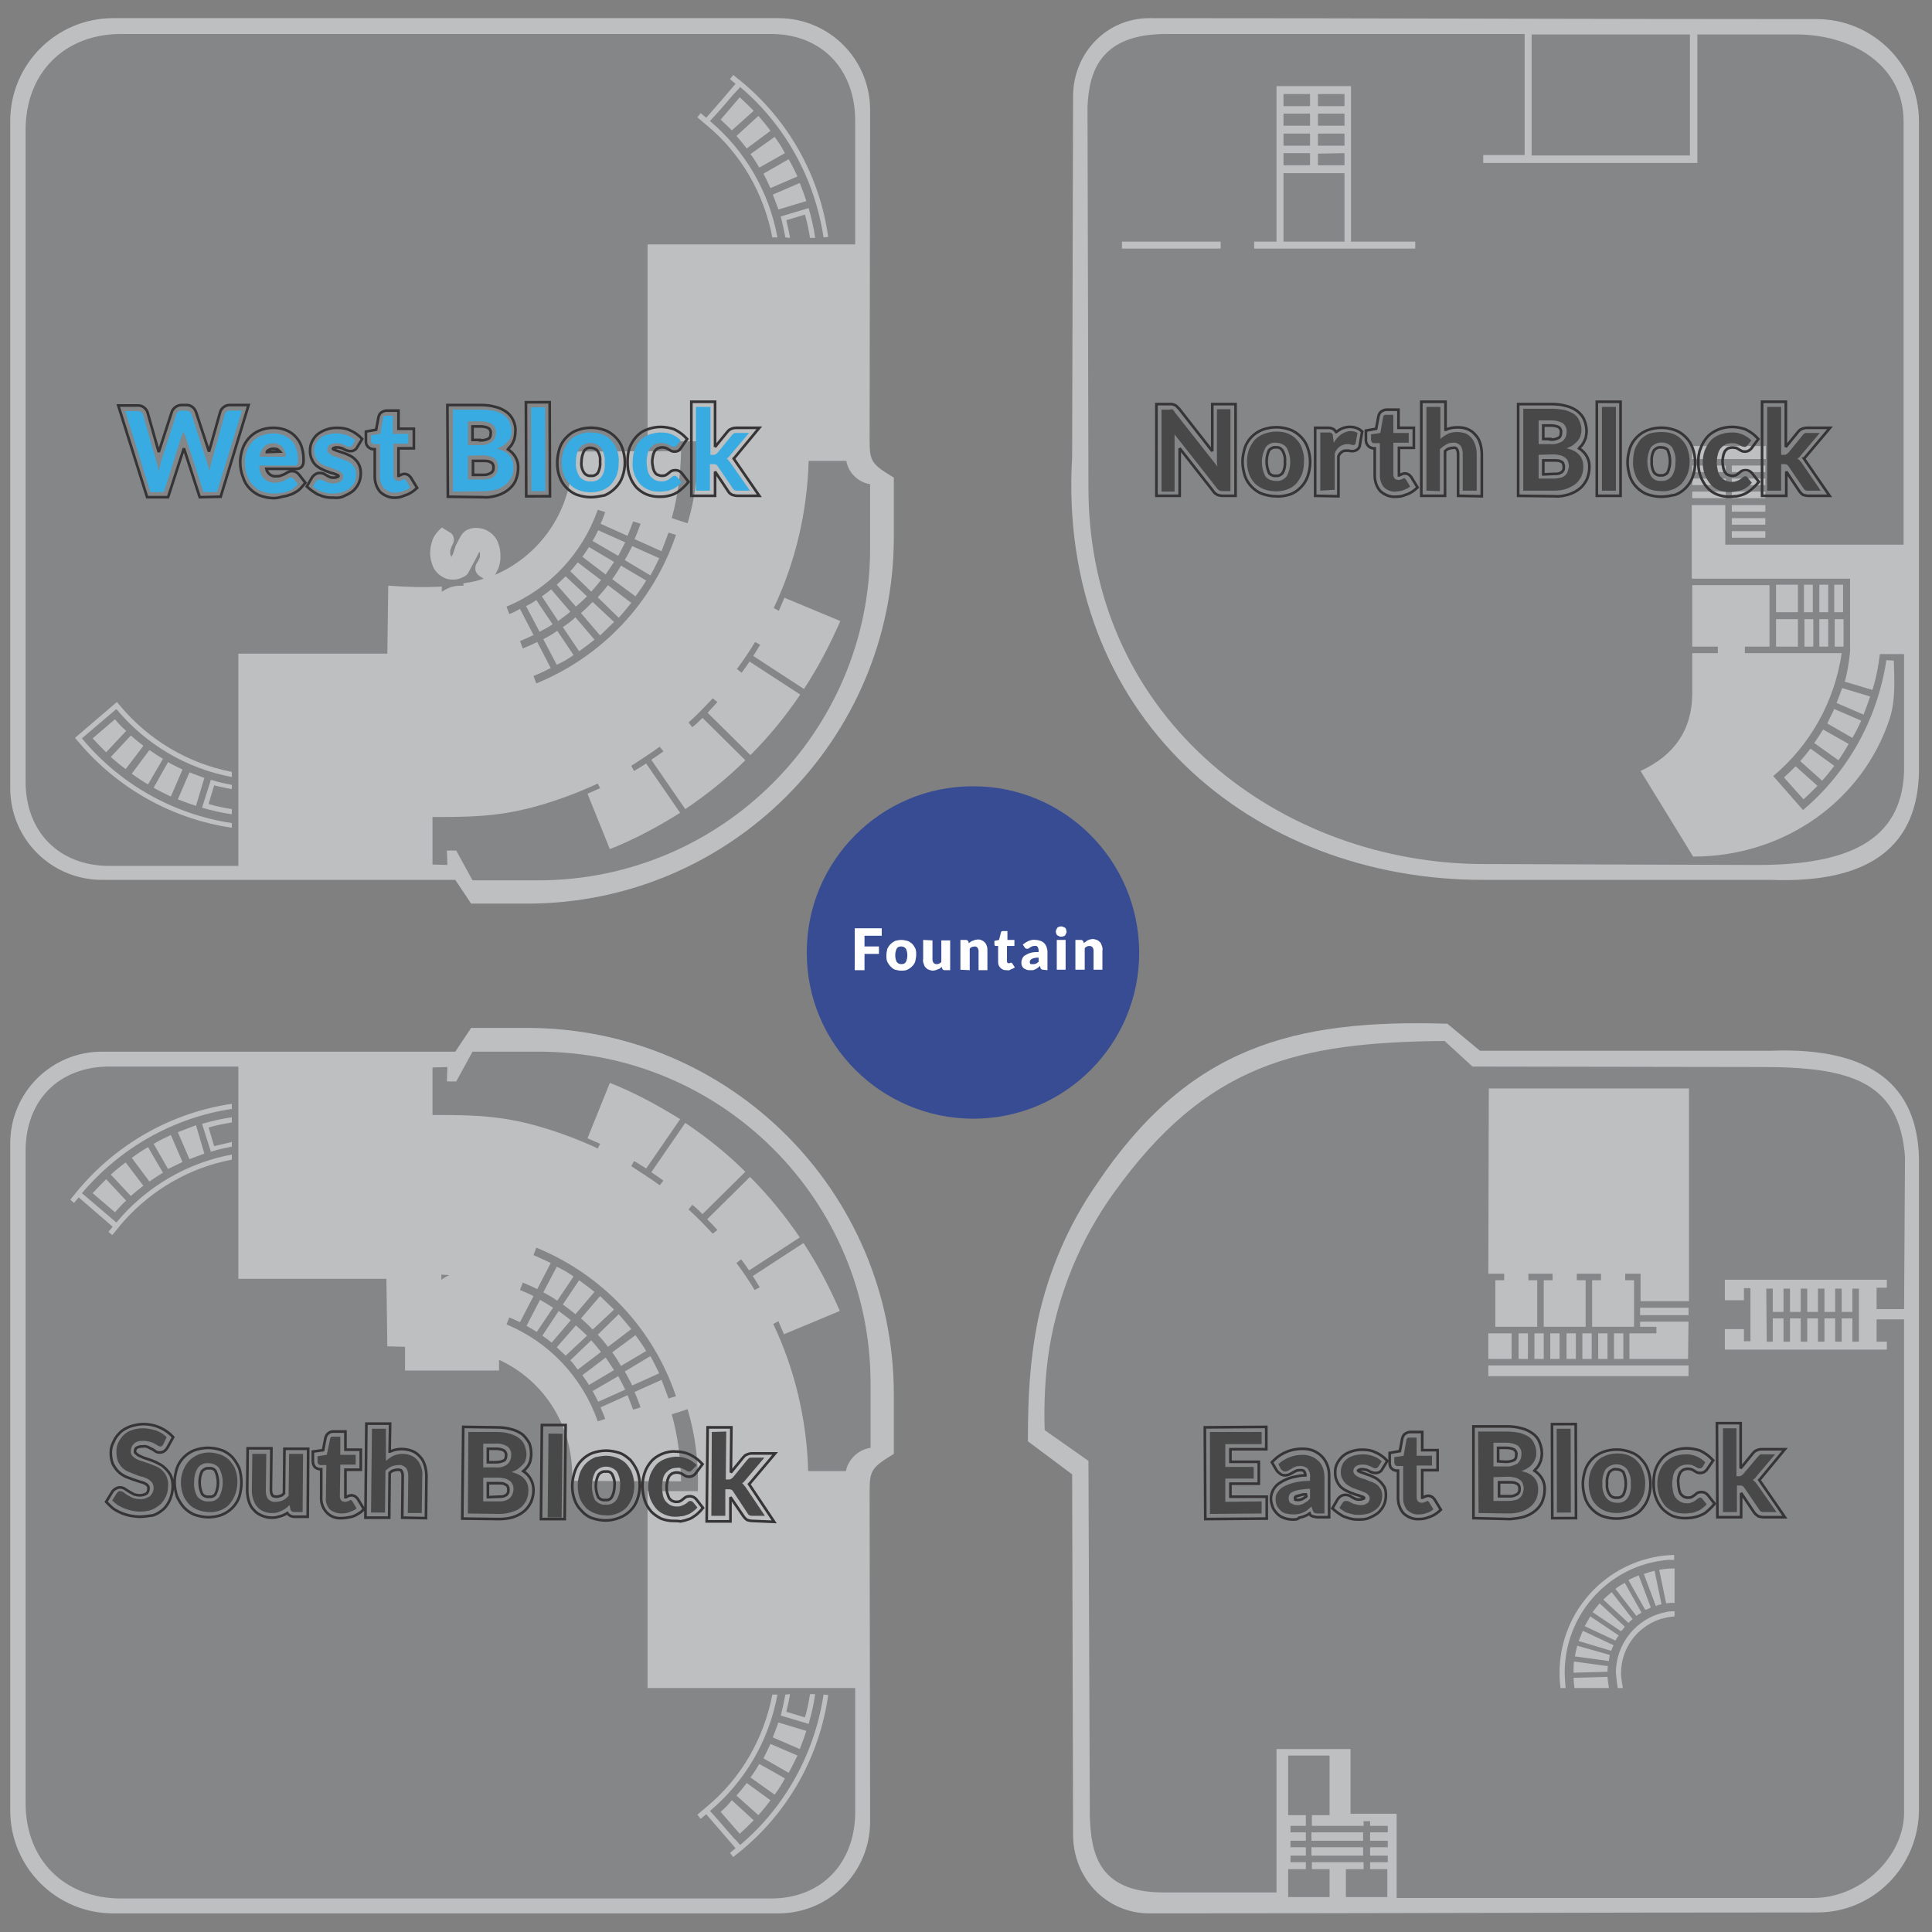 <svg xmlns="http://www.w3.org/2000/svg" xmlns:xlink="http://www.w3.org/1999/xlink" id="Layer_1" x="0px" y="0px" viewBox="0 0 415 415" style="enable-background:new 0 0 415 415;" xml:space="preserve"><rect x="0" y="0" width="415" height="415" fill="#808080" stroke="none"/><style type="text/css">	.st0{display:none;fill:#FFFFFF;}	.st1{fill-rule:evenodd;clip-rule:evenodd;fill:#BEBFC1;}	.st2{fill-rule:evenodd;clip-rule:evenodd;fill:#848688;}	.st3{fill-rule:evenodd;clip-rule:evenodd;fill:#BDBFC1;}	.st4{fill:#374C92;}	.st5{fill:#FEFEFE;}	.st6{fill:none;stroke:#373435;stroke-width:0.57;stroke-miterlimit:2.61;}	.st7{fill-rule:evenodd;clip-rule:evenodd;fill:#484848;}	.st8{fill:#484848;}	.st9{fill-rule:evenodd;clip-rule:evenodd;fill:#38ACE2;}	.st10{fill:#38ACE2;}</style><g id="Layer_2_00000170256202322140087490000002124972847722898581_">	<g id="Layer_1-2">		<rect x="-42.5" y="-45.5" class="st0" width="500" height="500"></rect>		<g>			<path class="st1" d="M192,102.6v12.9c-0.1,43.4-35.2,78.5-78.6,78.6h-12.2l-3.4-5.1H21.9c-10.9,0-19.7-8.8-19.7-19.7V26    c0-12.2,9.9-22.1,22.1-22.1h142.9c10.9,0,19.7,8.8,19.7,19.7c0,22.9-0.1,45.5-0.1,68.4C186.8,99,186.4,99.2,192,102.6"></path>			<path class="st2" d="M167.2,45c-0.4-1.1-0.8-2.2-1.2-3.2l5.8-2.5c0.5,1.3,1,2.6,1.4,3.9L167.2,45z M154.8,25.7l4.1-4.8    c1,0.9,2,1.9,3,2.9l-4.7,4.2C156.5,27.3,155.7,26.5,154.8,25.7 M169.4,34.2c0.7,1.2,1.3,2.4,1.9,3.7l-5.8,2.5    c-0.5-1.1-1-2.1-1.5-3.1L169.4,34.2z M160.4,31.9c-0.7-0.9-1.4-1.8-2.2-2.7l4.7-4.3c0.9,1,1.8,2.1,2.6,3.2L160.4,31.9z     M166.4,29.4c0.8,1.1,1.6,2.3,2.2,3.5l-5.5,3.1c-0.6-1-1.2-2-1.9-2.9L166.4,29.4z M168.7,51c-0.3-1.5-0.6-3-1-4.5l6-1.8    c0.6,2.1,1.1,4.2,1.4,6.4H174c-0.3-1.7-0.6-3.4-1.1-5l-4,1.2c0.3,1.3,0.6,2.5,0.8,3.8L168.7,51z M176.9,51    c-1.9-12.6-8.2-24.1-17.9-32.3c-0.3,0.3-0.6,0.7-0.9,1l-0.5,0.5c-1.3,1.5-2.6,3.1-4,4.6l-1.1,1.2c7.6,6.4,12.7,15.2,14.5,25h-1.1    c-1.8-9.4-6.7-18-14.1-24.1c-0.7-0.6-1.3-1.1-2-1.7l0.7-0.9l1.2,1c2.1-2.4,4.2-4.8,6.3-7.3l-1.2-1l0.7-0.9    c0.7,0.6,1.4,1.1,2.1,1.7c10,8.4,16.5,20.2,18.3,33.1L176.9,51z M43.9,167.1c-1.1-0.4-2.2-0.8-3.2-1.2l-2.5,5.8    c1.3,0.5,2.6,1,3.9,1.4L43.9,167.1z M24.7,154.5l-4.8,4.1c0.9,1,1.9,2,2.9,3l4.3-4.6C26.2,156.2,25.4,155.4,24.7,154.5 M33,169.2    c1.2,0.7,2.4,1.3,3.7,1.9l2.5-5.8c-1-0.5-2.1-1-3.1-1.6L33,169.2z M30.8,160.2c-0.9-0.7-1.8-1.4-2.7-2.2l-4.3,4.6    c1,0.9,2.1,1.8,3.2,2.6L30.8,160.2z M28.3,166.2c1.1,0.8,2.3,1.6,3.5,2.3L35,163c-1-0.6-1.9-1.2-2.9-1.9L28.3,166.2z M49.8,168.6    c-1.5-0.3-3-0.6-4.5-1.1l-1.9,6c2.1,0.6,4.2,1.1,6.4,1.4v-1.1c-1.7-0.3-3.4-0.6-5-1.1l1.2-4c1.3,0.3,2.5,0.6,3.8,0.8V168.6z     M49.8,176.8c-12.6-1.9-24.1-8.4-32.2-18.2l7.4-6.3c6.3,7.6,15.1,12.8,24.8,14.6v-1.1c-9.4-1.8-17.9-6.9-24-14.2l-0.7-0.8    c-3,2.6-6,5.1-9,7.7l0.7,0.8c8.4,10,20.1,16.6,33,18.5V176.8z M134.2,120.3c0.6-1,1.1-2,1.6-3l5.8,2.6c-0.6,1.3-1.2,2.5-1.9,3.7    L134.2,120.3z M131.5,124.4c0.7-0.9,1.3-1.9,1.9-2.9l5.4,3.2c-0.7,1.2-1.5,2.3-2.3,3.4L131.5,124.4z M128.4,128.3    c0.8-0.9,1.5-1.7,2.2-2.6l5,3.8c-0.9,1.1-1.7,2.1-2.7,3.2L128.4,128.3z M124.8,131.7c0.9-0.8,1.7-1.6,2.5-2.4l4.6,4.3    c-1,1-2,1.9-3,2.9L124.8,131.7z M120.9,134.7c0.9-0.6,1.9-1.3,2.7-2.1l4.1,4.8c-1.1,0.9-2.2,1.7-3.3,2.5L120.9,134.7z     M116.7,137.3c1-0.5,2-1.1,3-1.8l3.5,5.2c-1.1,0.8-2.3,1.5-3.6,2.1L116.7,137.3z M127.3,116.2c0.4-0.7,0.8-1.5,1.2-2.3l5.8,2.6    c-0.5,1-1,1.9-1.5,2.9L127.3,116.2z M125.1,119.6c0.5-0.7,1-1.4,1.4-2.1l5.4,3.2c-0.6,0.9-1.2,1.8-1.8,2.7L125.1,119.6z     M122.5,122.7c0.6-0.6,1.1-1.3,1.6-1.9l5,3.8c-0.7,0.9-1.4,1.7-2.1,2.5L122.5,122.7z M119.6,125.6c0.6-0.6,1.2-1.1,1.9-1.8    l4.6,4.3c-0.8,0.8-1.6,1.5-2.4,2.2L119.6,125.6z M116.4,128.1c0.7-0.5,1.4-1,2-1.5l4.1,4.8c-0.8,0.7-1.7,1.3-2.6,2L116.4,128.1z     M113,130.2c0.8-0.4,1.5-0.8,2.2-1.3l3.5,5.2c-0.9,0.6-1.8,1.1-2.8,1.6L113,130.2z M109.4,131.9c0.8-0.3,1.6-0.7,2.3-1.1l2.9,5.6    c-1,0.5-1.9,0.9-2.9,1.3l0.6,1.6c1-0.4,2.1-0.9,3.1-1.4l2.9,5.6c-1.2,0.6-2.4,1.2-3.7,1.7l0.6,1.6c14.2-5.8,25.1-17.4,30-31.9    l-1.6-0.5c-0.5,1.4-1,2.7-1.5,4l-5.8-2.6c0.5-1.1,0.9-2.2,1.3-3.3L136,112c-0.4,1.1-0.8,2.1-1.2,3.1l-5.8-2.6    c0.4-0.8,0.7-1.6,1-2.5l-1.6-0.5c-3.3,9.4-10.4,17-19.6,20.8L109.4,131.9z M186.9,104v14c-0.1,39.2-31.9,71-71.1,71.1h-14.3    l-3.5-6.4h-2l0.1,3.1l-3.2-0.1v-10.2c11.3,0,18-0.2,30.9-5.2c1.4-0.6,3.2-1.3,4.6-2l0.5,1c-0.9,0.4-1.8,0.8-2.7,1.2l4.8,11.9    c5.3-2.1,10.3-4.8,15.1-7.8l-7.3-10.6c-0.8,0.5-1.7,1.1-2.6,1.6l-0.6-1.1c1.4-0.9,4.8-3.1,6.1-4.1l0.8,1    c-0.8,0.6-1.7,1.2-2.6,1.8l7.3,10.6c4.6-3.1,9-6.6,12.9-10.5l-9.2-9.1c-0.7,0.7-1.4,1.4-2.2,2l-0.8-1c1.7-1.5,3.6-3.5,5.2-5.2    l1,0.8c-0.7,0.8-1.4,1.5-2.1,2.3l9.2,9.1c4-4,7.5-8.3,10.7-13l-10.9-7.1c-0.5,0.8-1.1,1.6-1.7,2.4l-1-0.8    c1.4-1.9,2.7-3.8,3.9-5.8l1.1,0.6c-0.5,0.8-1,1.6-1.5,2.4l10.9,7.1c3-4.6,5.6-9.5,7.8-14.6l-12-5c-0.4,0.9-0.8,1.9-1.2,2.8    l-1.1-0.6c4.7-9.9,7.2-20.7,7.5-31.6h8.1C182.2,101.5,184.3,103.6,186.9,104 M103,118.5c0.1,0.2,0.1,0.4,0.1,0.6    c0,0.3,0,0.5-0.1,0.8c-0.1,0.2-0.2,0.4-0.3,0.6l-0.3,0.5c-0.2,0.3-0.3,0.7-0.3,1.1c0,0.4,0.1,0.7,0.3,1s0.4,0.5,0.7,0.7l0.8,0.5    c-1.4,0.5-2.9,0.8-4.4,1l0.1,0.5h-0.4c-0.9,0-1.9,0.1-2.8,0.5c-0.5,0.2-1,0.5-1.5,0.8V126c-3.8,0.2-7.7,0.1-11.5-0.2l-0.2,14.6    h-32v29.7l0,0v4.2l0,0v3.9l0,0v7.8H23.5c-10.8,0-18-7.3-18-18.1v-140C5.5,15.7,13.8,7.3,26,7.3h139.6c11.1,0,18.1,7.8,18.1,18.6    v26.6h-44.6v42.3h10.8c0.2,6-0.5,11.9-2.2,17.6l-3.4-1.1c1.3-4.7,1.9-9.5,2-14.4c-6.8,0-16.1,0.1-23.4,0.1c0,0.5,0,0.9,0,1.4    c0,10.9-6.6,20.8-16.6,25.1l0.1-0.1c0.2-0.4,0.4-0.8,0.6-1.2c0.2-0.4,0.3-0.9,0.4-1.4c0.1-0.5,0.1-1,0.1-1.4    c0-0.8-0.1-1.7-0.4-2.5c-0.2-0.7-0.6-1.4-1.1-1.9s-1-0.9-1.7-1.2s-1.4-0.4-2.1-0.4c-0.6,0-1.2,0.1-1.8,0.4    c-0.5,0.2-0.9,0.6-1.2,1c-0.5,0.8-0.9,1.6-1.3,2.4c-0.1,0.4-0.3,0.8-0.4,1.2c-0.1,0.3-0.2,0.6-0.3,0.8c-0.1,0.1-0.1,0.2-0.2,0.4    c0,0-0.1,0-0.1-0.1c-0.1-0.2-0.2-0.5-0.2-0.8c0-0.2,0-0.5,0.1-0.7s0.1-0.4,0.2-0.6c0.1-0.2,0.2-0.4,0.3-0.6    c0.1-0.3,0.2-0.6,0.2-0.9c0-0.3-0.1-0.6-0.2-0.9c-0.2-0.3-0.4-0.5-0.6-0.6l-1.8-1.1l-0.6,0.6c-0.6,0.6-1.1,1.3-1.4,2.1    c-0.3,0.9-0.5,1.8-0.5,2.7c0,0.8,0.1,1.6,0.4,2.4c0.2,0.7,0.5,1.3,1,1.8c0.4,0.5,1,0.9,1.6,1.2s1.2,0.4,1.9,0.4    c0.6,0,1.3-0.1,1.9-0.4c0.5-0.2,1-0.5,1.3-0.9"></path>			<path class="st1" d="M390.2,410.8c-48,0-95.4,0.2-143.3,0.2c-9.3,0-16.4-7.6-16.4-16.9l-0.2-77.4l-9.5-7.1    c0-9.9,0.4-17.3,2.2-26.3c2.3-10.4,6.5-20.2,12.6-29c19.8-29.5,42.2-35.4,75.3-34.4l7,5.8h62.6c21.7-0.8,31.4,7.7,31.7,23.2    v139.7C412.2,401,402.3,410.9,390.2,410.8"></path>			<path class="st2" d="M328.2,286.4h-2v5.5h2V286.4z M331.6,286.4h-2v5.5h2V286.4z M335,286.4h-2v5.5h2V286.4z M338.5,286.4h-2v5.5    h2V286.4z M341.9,286.4h-2v5.5h2V286.4z M345.3,286.4h-2v5.5h2V286.4z M348.7,286.4h-2v5.5h2V286.4z M319.7,291.9h5v-5.5h-5    V291.9z M362.7,293.3h-43v2.3h43V293.3z M362.7,283.9h-10.4v1.1h3.5v1.4H350v5.5h12.6L362.7,283.9z M362.7,280.9h-10.4v1.6h10.4    V280.9z M319.7,273.6h3.4v1.4h-1.9v10h9v-10h-1.9v-1.4h5.2v1.4h-1.9v10h9v-10h-1.9v-1.4h5.2v1.4H342v10h9v-10h-1.9v-1.4h3.3v5.9    h10.4v-45.7h-43L319.7,273.6z M379.4,276.8h1.4v5h2.3v-5h1.4v5h2.3v-5h1.4v5h2.3v-5h1.4v5h2.3v-5h1.4v5h2.3v-5h1.4v11.4h-1.4v-5    h-2.3v5h-1.4v-5h-2.3v5h-1.4v-5h-2.3v5h-1.4v-5h-2.3v5h-1.4v-5h-2.3v5h-1.3L379.4,276.8z M281.7,396.8v1.8h11.1v-1.8H281.7z     M281.7,393.6v1.8h11.1v-1.8H281.7z M345.8,355.5l-7-2c-0.2,0.8-0.4,1.5-0.5,2.3l7.3,1C345.6,356.4,345.7,356,345.8,355.5     M346.6,353.4l-6.6-3.1c-0.3,0.7-0.6,1.5-0.9,2.2l7,2.1C346.2,354.2,346.4,353.8,346.6,353.4 M347.7,351.3l-6.1-4.1    c-0.4,0.7-0.8,1.4-1.2,2.1l6.6,3.1C347.2,352,347.4,351.7,347.7,351.3 M349,349.4l-5.4-5c-0.5,0.6-1,1.2-1.5,1.9l6.1,4.1    C348.5,350.1,348.8,349.8,349,349.4 M350.7,347.8l-4.5-5.8c-0.6,0.5-1.2,1-1.8,1.6l5.4,5C350.1,348.3,350.4,348,350.7,347.8     M352.6,346.4L349,340c-0.7,0.4-1.4,0.8-2,1.3l4.5,5.8C351.9,346.8,352.2,346.6,352.6,346.4 M354.6,345.3l-2.6-6.9    c-0.7,0.3-1.5,0.6-2.2,1l3.6,6.4C353.9,345.7,354.2,345.5,354.6,345.3 M356.9,344.6l-1.5-7.2c-0.8,0.2-1.5,0.4-2.3,0.7l2.6,6.9    C356,344.8,356.4,344.7,356.9,344.6 M359.7,336.9c-1.1,0-2.2,0.1-3.3,0.3l1.5,7.2c0.6-0.1,1.2-0.1,1.8-0.1V336.9z M336.3,362.6    c-0.1-1-0.2-2.7-0.2-3.3c0-12.2,9-22.5,21-24.1c0.8-0.1,1.7-0.2,2.5-0.1V334c-1.1,0.1-2.2,0.1-3.3,0.3c-12.3,2-21.3,12.6-21.3,25    c0,0.8,0,1.5,0.1,2.3l0.1,1L336.3,362.6z M345.6,362.6c-0.1-0.8-0.3-2-0.3-2.4l-7.3,0.2c0,0.3,0.1,1.5,0.2,2.2L345.6,362.6    L345.6,362.6z M359.7,346.1c-0.6,0-1.3,0-1.9,0.2c-6.2,1.2-10.7,6.7-10.7,13c0.1,1.1,0.2,2.2,0.4,3.3h1.1l-0.2-1.2    c-0.1-0.7-0.2-1.3-0.2-2c0-5.3,3.4-9.9,8.4-11.6c1-0.3,2-0.5,3.1-0.6L359.7,346.1z M345.3,359.1c0-0.4,0-0.8,0.1-1.2l-7.3-1    c-0.1,0.8-0.1,1.6-0.1,2.4L345.3,359.1z M298,401.5v6h-8.9v-6h3.8V400h-11.1v1.5h3.8v6h-8.9v-6h3.8V400h-3.3v-1.4h3.3v-1.8h-3.3    v-1.4h3.3v-1.8h-3.3v-1.4h3.3v-2.3h-3.8v-12.8h8.9v12.8h-3.8v2.3h11.1v-1h1.4v1h3.8v1.4h-3.8v1.8h3.8v1.4h-3.8v1.8h3.8v1.4h-3.8    v1.5H298z M389.4,407.7H300v-18.1h-9.9v-13.9h-15.9v30.8h-24.3c-14,0-15.5-8.4-15.8-16.2l-0.3-76.5l-9.4-6.6    c-0.2-5.9,0.1-11.8,1-17.6c2-12,6.7-23.4,13.8-33.3c20-27.9,39.6-32.4,71.1-32.7l6,5.5l62.2,0.1c18.9,0,29.5,3.1,30.7,19.3    l-0.2,32.7h-5.9v-4.6h2.2v-1.7h-34.8v4.4h4.1v-2.6h1.4v11.4h-1.4v-2.6h-4.1v4.4h34.8v-1.7h-2.2v-4.8h5.9v106.1    C408.9,398.8,399.9,407.7,389.4,407.7"></path>			<path class="st1" d="M390.2,4.1c-48,0-95.4-0.2-143.3-0.2c-9.3,0-16.4,7.6-16.4,16.8l-0.2,77.4c-3.3,55.6,38.6,91,88.4,90.9h61.8    c21.7,0.8,31.4-7.7,31.7-23.2V26.1C412.2,13.9,402.3,4.1,390.2,4.1"></path>			<path class="st2" d="M241,53.4v-1.5h21.2v1.5H241z M288.8,37.2h-13.1v14.7h13.1V37.2z M283.1,33v2.5h5.7v-2.6L283.1,33L283.1,33z     M283.1,28.7v2.6h5.7v-2.6H283.1z M283.1,24.4V27h5.7v-2.6H283.1z M283.1,20.2v2.6h5.7v-2.6H283.1z M281.4,22.8v-2.6h-5.7v2.6    H281.4z M281.4,27v-2.6h-5.7V27H281.4z M281.4,31.3v-2.6h-5.7v2.6H281.4z M281.4,35.5v-2.6h-5.7v2.6H281.4z M269.4,53.4v-1.5h4.8    V18.5h16v33.4H304v1.5H269.4z M363,7.4v26h-34v-26H363 M400.3,153.5c0.5-1.3,1-2.6,1.4-3.9l-6-1.8c-0.4,1.1-0.8,2.2-1.2,3.2    L400.3,153.5z M397.9,158.5c0.7-1.2,1.3-2.4,1.9-3.7l-5.8-2.5c-0.5,1-1,2.1-1.5,3.1L397.9,158.5z M394.9,163.3    c0.8-1.1,1.5-2.3,2.2-3.5l-5.5-3.1c-0.6,1-1.2,1.9-1.9,2.9L394.9,163.3z M391.4,167.7c0.9-1,1.8-2.1,2.6-3.2l-5.1-3.7    c-0.7,0.9-1.4,1.8-2.2,2.7L391.4,167.7z M387.4,171.7c1-0.9,2-1.9,3-2.9l-4.7-4.2c-0.8,0.8-1.6,1.6-2.5,2.4L387.4,171.7z     M386.2,125.6h-4.7v5.9h4.7V125.6z M389.4,125.6h-1.9v5.9h1.9V125.6z M392.7,125.6h-1.9v5.9h1.9V125.6z M395.9,125.6H394v5.9h1.9    V125.6z M394.1,138.9h1.9V133h-1.9V138.9z M390.8,138.9h1.9V133h-1.9V138.9z M387.6,138.9h1.9V133h-1.9V138.9z M381.5,138.9h4.7    V133h-4.7V138.9z M379.2,115.5H372v-1.4h7.2V115.5z M379.2,112.7H372v-1.4h7.2V112.7z M379.2,109.9H372v-1.4h7.2V109.9z     M379.2,107H372v-1.4h7.2V107z M379.2,104.2H372v-1.4h7.2V104.2z M379.2,101.4H372V100h7.2V101.4z M363.5,98.6v-2.8h15.8v2.8    H363.5z M363.5,100h7.2v1.4h-7.2V100z M363.5,102.8h7.2v1.4h-7.2V102.8z M363.5,105.6h7.2v1.4h-7.2V105.6z M406.8,141.9    c0.1,4.2,0.4,8.5-0.9,12.5c-5.8,17.6-22.6,29.6-42.2,29.6l-11.3-18.4c7.2-3.3,11.1-8.8,11.1-16.7v-8.6h5.5v-1.4h-5.5v-13.2h16.6    v13.2h-5.3v1.4h20.8c-1.5,10.3-6.7,19.7-14.7,26.4l6.4,7.3c9.7-8.2,16-19.6,17.9-32.2L406.8,141.9z M385.8,7.4h-21.2V35h-46v-1.7    h8.9v-26c-36.5,0-33.5,0-77,0c-14,0-16.6,7.9-16.9,15.7l0.2,81.9c0.1,50.2,42,80.7,85,80.7l58.7,0.2c19.3,0,31-5.1,31.5-20.1    v-25.2h-3.5l0,0h-1.7c-0.3,2.6-0.8,5.2-1.6,7.7l-6-1.8c0.3,0,1.4-6.3,1.2-7.4v-14.7h-34v-15.8h7.2v8.5h38.3V26.1    C408.9,14,397.9,7.4,385.8,7.4"></path>			<path class="st3" d="M192,312.3v-12.9c-0.1-43.4-35.2-78.5-78.6-78.6h-12.2l-3.4,5.1H21.9c-10.9,0-19.7,8.8-19.7,19.7v143.3    c0,12.2,9.9,22.1,22.1,22.1h142.9c10.9,0,19.7-8.8,19.7-19.7c0-22.9-0.1-45.5-0.1-68.4C186.8,316,186.4,315.7,192,312.3"></path>			<path class="st2" d="M167.2,370c-0.4,1.1-0.8,2.2-1.2,3.2l5.8,2.5c0.5-1.3,1-2.6,1.4-3.9L167.2,370z M154.8,389.2l4.1,4.7    c1-0.9,2-1.9,3-2.9l-4.7-4.3C156.5,387.6,155.7,388.4,154.8,389.2 M169.4,380.8c0.7-1.2,1.3-2.5,1.9-3.7l-5.8-2.5    c-0.5,1-1,2.1-1.5,3.1L169.4,380.8z M160.4,383c-0.7,0.9-1.4,1.8-2.2,2.7l4.7,4.2c0.9-1,1.8-2.1,2.6-3.2L160.4,383z M166.4,385.5    c0.8-1.1,1.6-2.3,2.2-3.5l-5.5-3.1c-0.6,1-1.2,2-1.9,2.9L166.4,385.5z M168.7,364c-0.3,1.5-0.6,3.1-1,4.5l6,1.8    c0.6-2.1,1.1-4.2,1.4-6.4H174c-0.3,1.7-0.6,3.4-1.1,5l-4-1.2c0.3-1.3,0.6-2.5,0.8-3.8L168.7,364z M176.9,364    c-1.9,12.6-8.2,24.1-17.9,32.3l-0.9-1l-0.5-0.5l-4-4.6l-1.1-1.2c7.6-6.4,12.7-15.2,14.5-25h-1.1c-1.8,9.4-6.7,18-14.1,24.1    c-0.7,0.6-1.3,1.1-2,1.7l0.7,0.9l1.2-1l6.3,7.3l-1.2,1l0.7,0.9c0.7-0.6,1.4-1.1,2.1-1.7c10-8.4,16.5-20.2,18.3-33.1L176.9,364z     M43.9,247.8c-1.1,0.4-2.2,0.8-3.2,1.2l-2.5-5.8c1.3-0.5,2.6-1,3.9-1.5L43.9,247.8z M24.7,260.4l-4.8-4.1c0.9-1,1.9-2,2.9-3    l4.3,4.6C26.2,258.7,25.4,259.6,24.7,260.4 M33,245.7c1.2-0.7,2.4-1.3,3.7-1.9l2.5,5.8c-1,0.5-2.1,1-3.1,1.5L33,245.7z     M30.8,254.7c-0.9,0.7-1.8,1.4-2.7,2.2l-4.3-4.6c1-0.9,2.1-1.8,3.2-2.6L30.8,254.7z M28.3,248.7c1.1-0.8,2.3-1.6,3.5-2.3l3.2,5.5    c-1,0.6-1.9,1.2-2.9,1.9L28.3,248.7z M49.8,246.3c-1.5,0.3-3,0.6-4.5,1.1l-1.9-6c2.1-0.6,4.2-1.1,6.4-1.4v1.1    c-1.7,0.3-3.4,0.6-5,1.1l1.2,4c1.3-0.3,2.5-0.6,3.8-0.9V246.3z M49.8,238.2c-12.6,1.9-24,8.4-32.2,18.1l7.4,6.3    c6.3-7.6,15.1-12.8,24.8-14.6v1.1c-9,1.7-17.1,6.4-23.2,13.2c-0.9,1-1.6,2-2.5,3l-0.8-0.7l0.9-1.1l-7.3-6.3l-1,1.2l-0.8-0.7    c0.6-0.7,1.1-1.4,1.7-2.1c8.4-10,20.1-16.6,33-18.5V238.2z M134.2,294.6c0.6,1,1.1,2,1.6,3l5.8-2.6c-0.6-1.2-1.2-2.5-1.9-3.7    L134.2,294.6z M131.5,290.5c0.7,0.9,1.3,1.9,1.9,2.9l5.4-3.2c-0.7-1.2-1.5-2.3-2.3-3.4L131.5,290.5z M128.4,286.7    c0.8,0.8,1.5,1.7,2.2,2.6l5-3.8c-0.9-1.1-1.7-2.1-2.7-3.2L128.4,286.7z M124.8,283.2c0.9,0.8,1.7,1.5,2.5,2.4l4.6-4.3    c-1-1-2-1.9-3-2.9L124.8,283.2z M120.9,280.2c0.9,0.7,1.9,1.4,2.7,2.1l4.1-4.8c-1.1-0.9-2.2-1.7-3.3-2.5L120.9,280.2z     M116.7,277.6c1,0.5,2,1.1,3,1.8l3.5-5.2c-1.1-0.8-2.3-1.5-3.6-2.1L116.7,277.6z M127.3,298.8c0.4,0.7,0.8,1.5,1.2,2.3l5.8-2.6    c-0.5-1-1-2-1.5-2.9L127.3,298.8z M125.1,295.4c0.5,0.7,1,1.4,1.4,2.1l5.4-3.2c-0.6-0.9-1.2-1.8-1.8-2.7L125.1,295.4z     M122.5,292.2c0.6,0.6,1.1,1.3,1.6,2l5-3.8c-0.7-0.9-1.4-1.7-2.1-2.5L122.5,292.2z M119.6,289.4c0.6,0.6,1.2,1.1,1.9,1.8l4.6-4.3    c-0.8-0.8-1.6-1.5-2.4-2.2L119.6,289.4z M116.5,286.9c0.7,0.5,1.4,1,2,1.5l4.1-4.8c-0.8-0.7-1.7-1.3-2.6-2L116.5,286.9z     M113.1,284.8c0.8,0.4,1.5,0.9,2.2,1.3l3.5-5.2c-0.9-0.6-1.8-1.1-2.8-1.7L113.1,284.8z M109.4,283c0.8,0.3,1.6,0.7,2.3,1l2.9-5.6    c-1-0.5-1.9-0.9-2.9-1.3l0.6-1.6c1,0.4,2.1,0.9,3.1,1.4l2.9-5.6c-1.2-0.6-2.4-1.1-3.7-1.7l0.6-1.6c14.2,5.8,25.1,17.4,30,31.9    l-1.6,0.5c-0.5-1.4-1-2.7-1.5-4l-5.8,2.6c0.5,1.1,0.9,2.2,1.3,3.3l-1.6,0.5c-0.4-1.1-0.8-2.1-1.2-3.1l-5.8,2.6    c0.3,0.8,0.7,1.6,1,2.5l-1.6,0.5c-3.3-9.4-10.4-17-19.6-20.8L109.4,283z M187,311v-14c-0.1-39.2-31.9-71-71.1-71.1h-14.4    l-3.5,6.4h-2l0.1-3.1l-3.2,0.1v10.2c11.3,0,18,0.2,30.9,5.2c1.4,0.6,3.2,1.3,4.6,2l0.5-1c-0.9-0.4-1.8-0.8-2.7-1.2l4.8-11.9    c5.3,2.1,10.3,4.8,15.1,7.8l-7.3,10.6c-0.8-0.5-1.7-1.1-2.6-1.6l-0.6,1.1c1.4,0.9,4.8,3.1,6.1,4.1l0.8-1    c-0.8-0.6-1.7-1.2-2.6-1.8l7.3-10.6c4.6,3.1,9,6.6,12.9,10.5l-9.2,9.1c-0.7-0.7-1.4-1.4-2.2-2l-0.8,1c1.7,1.5,3.6,3.5,5.2,5.2    l1-0.8c-0.7-0.8-1.4-1.5-2.2-2.3l9.2-9.1c4,4,7.5,8.3,10.7,13l-10.9,7.1c-0.5-0.8-1.1-1.6-1.7-2.4l-1,0.8    c1.4,1.9,2.7,3.8,3.9,5.8l1.1-0.6c-0.5-0.8-1-1.6-1.5-2.4l10.9-7.1c3,4.6,5.6,9.5,7.8,14.6l-12,5c-0.4-0.9-0.8-1.9-1.2-2.8    l-1.1,0.6c4.7,9.9,7.2,20.7,7.5,31.6h8.1C182.2,313.5,184.3,311.4,187,311 M96.5,273.9l-1.7-0.1v1.1    C95.3,274.5,95.9,274.2,96.5,273.9 M83.2,289.2L83,274.7H51.2v-45.6H23.5c-10.8,0-18,7.2-18,18.1v140.1    c0,12.2,8.3,20.5,20.5,20.5h139.6c11.1,0,18.1-7.8,18.1-18.6v-26.6h-44.6v-42.3h10.8c0.2-6-0.5-11.9-2.2-17.6l-3.4,1.1    c1.3,4.7,1.9,9.5,2,14.4c-6.8,0-16.1-0.1-23.4-0.1c0-0.5,0-0.9,0-1.4c0-10.6-6.1-20.2-15.7-24.6v2.3H87v-5.1L83.2,289.2z"></path>			<path class="st4" d="M244.7,204.5c0.1,19.7-15.9,35.8-35.6,35.8s-35.8-15.9-35.8-35.6c-0.1-19.7,15.9-35.8,35.6-35.8    C228.6,168.8,244.6,184.8,244.7,204.5L244.7,204.5"></path>			<polygon class="st5" points="189.4,199.4 189.4,201 185.7,201 185.7,203.3 188.8,203.3 188.8,204.9 185.7,204.9 185.7,208.4     183.6,208.4 183.6,199.4    "></polygon>			<path class="st5" d="M193.6,207.1c0.4,0,0.8-0.1,1-0.5s0.3-0.9,0.3-1.4s-0.1-1-0.3-1.4c-0.2-0.3-0.6-0.5-1-0.5s-0.8,0.1-1,0.5    s-0.3,0.9-0.3,1.4s0.1,1,0.3,1.4C192.8,206.9,193.2,207.1,193.6,207.1 M193.6,201.9c0.5,0,0.9,0.1,1.3,0.2c0.4,0.1,0.7,0.4,1,0.6    c0.3,0.3,0.5,0.6,0.7,1s0.2,0.9,0.2,1.4s-0.1,0.9-0.2,1.4c-0.1,0.4-0.4,0.8-0.7,1.1s-0.6,0.5-1,0.7s-0.9,0.2-1.3,0.2    c-0.5,0-0.9-0.1-1.3-0.2c-0.4-0.1-0.7-0.4-1-0.7s-0.5-0.6-0.7-1s-0.2-0.9-0.2-1.4s0.1-0.9,0.2-1.4c0.2-0.4,0.4-0.7,0.7-1    s0.6-0.5,1-0.7C192.7,202,193.1,201.9,193.6,201.9"></path>			<path class="st5" d="M200.3,202v4.1c0,0.3,0.1,0.5,0.2,0.7c0.2,0.2,0.4,0.3,0.6,0.3c0.2,0,0.4,0,0.6-0.1c0.2-0.1,0.4-0.2,0.5-0.4    V202h1.9v6.4h-1.2c-0.2,0-0.4-0.1-0.5-0.3l-0.1-0.4c-0.1,0.1-0.3,0.2-0.4,0.3c-0.1,0.1-0.3,0.2-0.4,0.2c-0.2,0.1-0.3,0.1-0.5,0.2    c-0.2,0-0.4,0.1-0.6,0.1c-0.3,0-0.6-0.1-0.9-0.2c-0.3-0.1-0.5-0.3-0.7-0.5s-0.3-0.5-0.4-0.8c-0.1-0.3-0.2-0.7-0.1-1v-4.1    L200.3,202z"></path>			<path class="st5" d="M206.3,208.3v-6.4h1.2c0.1,0,0.2,0,0.3,0.1s0.1,0.1,0.2,0.2l0.1,0.4l0.4-0.3c0.1-0.1,0.3-0.2,0.4-0.2    c0.2-0.1,0.3-0.1,0.5-0.2c0.2,0,0.4-0.1,0.6-0.1c0.3,0,0.6,0,0.9,0.2c0.3,0.1,0.5,0.3,0.7,0.5s0.3,0.5,0.4,0.8    c0.1,0.3,0.1,0.7,0.1,1v4.1h-1.9v-4.1c0-0.3-0.1-0.5-0.2-0.7c-0.2-0.2-0.4-0.3-0.6-0.3c-0.2,0-0.4,0.1-0.6,0.1    c-0.2,0.1-0.4,0.2-0.5,0.4v4.6L206.3,208.3z"></path>			<path class="st5" d="M216.3,208.4c-0.3,0-0.5,0-0.8-0.1c-0.2-0.1-0.4-0.2-0.6-0.4s-0.3-0.4-0.4-0.6c-0.1-0.3-0.1-0.5-0.1-0.8    v-3.3h-0.5c-0.1,0-0.2,0-0.2-0.1c-0.1-0.1-0.1-0.2-0.1-0.3v-0.7l1-0.2l0.4-1.6c0-0.2,0.2-0.3,0.4-0.3h1v1.9h1.5v1.3h-1.6v3.2    c0,0.1,0,0.3,0.1,0.4c0.1,0.1,0.2,0.1,0.3,0.1h0.2l0.1-0.1h0.1h0.1h0.1l0.1,0.1l0.6,0.9c-0.3,0.2-0.5,0.3-0.8,0.4    C216.9,208.4,216.6,208.5,216.3,208.4"></path>			<path class="st5" d="M221.9,207.1c0.2,0,0.4,0,0.6-0.1s0.4-0.2,0.6-0.4v-0.9c-0.3,0-0.6,0-0.9,0.1c-0.2,0-0.4,0.1-0.6,0.2    c-0.1,0.1-0.2,0.1-0.3,0.3c-0.1,0.1-0.1,0.2-0.1,0.3c0,0.2,0,0.3,0.2,0.5C221.5,207.1,221.7,207.1,221.9,207.1 M224.1,208.3    c-0.1,0-0.3,0-0.4-0.1s-0.2-0.2-0.2-0.3l-0.1-0.4c-0.2,0.1-0.3,0.3-0.5,0.4c-0.1,0.1-0.3,0.2-0.5,0.3s-0.3,0.1-0.5,0.2    c-0.2,0-0.4,0-0.6,0c-0.3,0-0.5,0-0.8-0.1c-0.2-0.1-0.4-0.2-0.6-0.3c-0.2-0.2-0.3-0.3-0.4-0.6c-0.1-0.2-0.1-0.5-0.1-0.8    c0-0.2,0.1-0.5,0.2-0.7c0.1-0.3,0.3-0.5,0.6-0.7c0.4-0.2,0.7-0.4,1.1-0.5c0.6-0.2,1.2-0.2,1.8-0.2v-0.3c0-0.3-0.1-0.6-0.2-0.8    c-0.2-0.2-0.4-0.3-0.7-0.2c-0.2,0-0.4,0-0.5,0.1c-0.1,0-0.3,0.1-0.4,0.2l-0.3,0.2c-0.1,0.1-0.3,0.1-0.4,0.1s-0.2,0-0.3-0.1    c-0.1-0.1-0.2-0.1-0.2-0.2l-0.4-0.6c0.4-0.3,0.8-0.6,1.3-0.8s1-0.3,1.5-0.2c0.3,0,0.7,0.1,1,0.2c0.3,0.1,0.6,0.3,0.8,0.5    c0.2,0.2,0.4,0.5,0.5,0.8s0.2,0.7,0.2,1v4L224.1,208.3z"></path>			<path class="st5" d="M228.9,201.9v6.4H227v-6.4H228.9z M229.1,200.1c0,0.1,0,0.3-0.1,0.4c-0.1,0.1-0.1,0.3-0.2,0.4    c-0.1,0.1-0.2,0.2-0.4,0.2c-0.1,0.1-0.3,0.1-0.5,0.1s-0.3,0-0.4-0.1s-0.3-0.1-0.4-0.2c-0.1-0.1-0.2-0.2-0.2-0.4    c-0.1-0.1-0.1-0.3-0.1-0.4c0-0.1,0-0.3,0.1-0.4c0.1-0.1,0.1-0.3,0.2-0.4c0.1-0.1,0.2-0.2,0.4-0.2c0.1-0.1,0.3-0.1,0.4-0.1    c0.2,0,0.3,0,0.5,0.1c0.1,0.1,0.3,0.1,0.4,0.2c0.1,0.1,0.2,0.2,0.2,0.4C229,199.8,229.1,200,229.1,200.1"></path>			<path class="st5" d="M231,208.3v-6.4h1.2c0.1,0,0.2,0,0.3,0.1c0.1,0.1,0.1,0.1,0.2,0.2l0.1,0.4c0.1-0.1,0.2-0.2,0.4-0.3    c0.1-0.1,0.3-0.2,0.4-0.3c0.2-0.1,0.3-0.1,0.5-0.2c0.2,0,0.4-0.1,0.6-0.1c0.3,0,0.6,0.1,0.9,0.2c0.3,0.1,0.5,0.3,0.7,0.5    s0.3,0.5,0.4,0.8s0.2,0.7,0.1,1v4.1h-1.9v-4.1c0-0.3-0.1-0.5-0.2-0.7c-0.2-0.2-0.4-0.3-0.6-0.3s-0.4,0-0.6,0.1s-0.4,0.2-0.5,0.4    v4.6H231z"></path>		</g>		<path class="st6" d="M262.6,106.5c-0.4,0-0.8-0.1-1.1-0.2c-0.3-0.2-0.7-0.4-0.9-0.8l-7.2-9.2v10.2h-5V86.8h2.8c0.2,0,0.3,0,0.5,0   c0.4,0.1,0.8,0.2,1.1,0.5c0.1,0.1,0.2,0.3,0.4,0.4l7.2,9.2V86.8h5v19.7H262.6z"></path>		<path class="st6" d="M274.1,96.1c-0.6-0.1-1.1,0.2-1.5,0.6c-0.7,1.5-0.7,3.3,0,4.9c0.3,0.4,0.9,0.7,1.5,0.6   c0.5,0.1,1.1-0.2,1.4-0.6c0.4-0.7,0.6-1.6,0.5-2.4c0.1-0.9-0.1-1.7-0.5-2.4C275.2,96.3,274.6,96,274.1,96.1z M274.1,106.6   c-1,0-2-0.2-2.9-0.5s-1.7-0.9-2.3-1.5c-0.7-0.7-1.2-1.5-1.5-2.4c-0.3-1-0.5-2-0.5-3s0.2-2,0.5-3c0.6-1.8,2-3.2,3.8-3.9   c1.9-0.7,4-0.7,5.9,0c0.9,0.3,1.7,0.9,2.3,1.5c0.7,0.7,1.2,1.5,1.5,2.4c0.7,2,0.7,4.1,0,6.1c-0.3,0.9-0.8,1.7-1.5,2.4   s-1.4,1.2-2.3,1.5C276.1,106.5,275.1,106.7,274.1,106.6z"></path>		<path class="st6" d="M282.5,106.5V91.9h2.8c0.5,0,1,0.1,1.4,0.5c0.1,0.1,0.2,0.3,0.3,0.4l0.3-0.2c0.8-0.6,1.7-0.9,2.7-0.9   c0.8,0,1.5,0.2,2.1,0.6l0.5,0.4l-0.5,2.9c0,0.4-0.3,0.8-0.6,1c-0.3,0.2-0.6,0.3-1,0.3c-0.3,0-0.5,0-0.8-0.1c-0.2,0-0.4,0-0.6,0   c-0.3,0-0.7,0.1-0.9,0.3c-0.3,0.2-0.6,0.6-0.7,0.9v8.6L282.5,106.5L282.5,106.5z"></path>		<path class="st6" d="M299.8,106.7c-1.2,0.1-2.4-0.4-3.3-1.2c-0.8-0.9-1.2-2.1-1.2-3.3v-5.9h-0.2c-0.9,0-1.6-0.7-1.7-1.6v-0.1v-2.1   l2.2-0.4l0.5-2.7c0.1-0.4,0.3-0.8,0.6-1c0.3-0.2,0.7-0.4,1.1-0.4h2.6v3.9h3.3v4.3h-3.2v5.7c0,0.1,0,0.1,0,0.2h0.1l0.2-0.1l0.2-0.1   c0.2-0.1,0.5-0.2,0.8-0.2s0.6,0.1,0.9,0.3c0.1,0.1,0.3,0.3,0.4,0.4l0,0l1.4,2.3l-0.7,0.6c-0.5,0.4-1.2,0.8-1.9,1   C301.2,106.6,300.5,106.7,299.8,106.7z"></path>		<path class="st6" d="M313.2,106.5v-9c0-0.4-0.1-0.8-0.3-1.1c-0.2-0.2-0.5-0.3-0.8-0.2c-0.3,0-0.7,0.1-1,0.2   c-0.2,0.1-0.5,0.3-0.7,0.5v9.6h-5.1V86.3h5.2v6h0.1c0.8-0.4,1.7-0.5,2.5-0.5s1.5,0.1,2.2,0.4c0.7,0.3,1.2,0.7,1.7,1.3   c0.5,0.5,0.8,1.2,1,1.9s0.3,1.5,0.3,2.2v9L313.2,106.5z"></path>		<path class="st6" d="M333,94.4c0.7,0.1,1.3-0.1,1.9-0.4c0.1-0.1,0.4-0.3,0.4-1.1c0.1-0.4-0.1-0.8-0.4-1.1   c-0.5-0.3-1.2-0.4-1.8-0.4h-1.6v2.9h1.5V94.4z M333.7,101.8c0.4,0,0.8,0,1.2-0.1c0.2-0.1,0.4-0.2,0.6-0.3c0.1-0.1,0.2-0.3,0.3-0.4   c0.1-0.2,0.1-0.5,0.1-0.7s0-0.4-0.1-0.6c0-0.1-0.1-0.3-0.2-0.4c-0.2-0.1-0.4-0.2-0.6-0.3c-0.4-0.1-0.8-0.1-1.2-0.1h-2.3v3   L333.7,101.8L333.7,101.8z M326.1,106.5V86.8h7.1c1.1,0,2.2,0.1,3.2,0.4c0.9,0.2,1.7,0.6,2.4,1.1c0.6,0.5,1.2,1.1,1.5,1.9   c0.3,0.7,0.5,1.6,0.5,2.4c0,0.5-0.1,1-0.2,1.5c-0.2,0.5-0.4,1-0.7,1.4c-0.2,0.3-0.5,0.5-0.7,0.8c1.4,0.9,2.3,2.4,2.2,4.1   c0,0.9-0.2,1.7-0.5,2.5c-0.4,0.8-0.9,1.5-1.5,2c-0.7,0.6-1.5,1-2.4,1.3c-1,0.3-2,0.5-3,0.4L326.1,106.5z"></path>		<rect x="343" y="86.3" class="st6" width="5.1" height="20.2"></rect>		<path class="st6" d="M356.8,96.1c-0.6-0.1-1.1,0.2-1.5,0.6c-0.4,0.7-0.6,1.6-0.5,2.4c-0.1,0.8,0.1,1.7,0.5,2.4   c0.3,0.4,0.9,0.7,1.5,0.6c0.5,0.1,1.1-0.2,1.4-0.6c0.7-1.5,0.7-3.3,0-4.9C357.9,96.3,357.4,96.1,356.8,96.1z M356.8,106.7   c-1,0-2-0.2-2.9-0.5s-1.7-0.9-2.3-1.5c-0.7-0.7-1.2-1.5-1.5-2.4c-0.3-1-0.5-2-0.5-3s0.2-2,0.5-3c0.3-0.9,0.8-1.7,1.5-2.4   s1.5-1.2,2.3-1.5c1.9-0.7,4-0.7,5.9,0c0.9,0.3,1.7,0.9,2.3,1.5c0.7,0.7,1.2,1.5,1.5,2.4c0.7,2,0.7,4.1,0,6.1   c-0.3,0.9-0.8,1.7-1.5,2.4s-1.4,1.2-2.3,1.5C358.8,106.5,357.8,106.7,356.8,106.7L356.8,106.7z"></path>		<path class="st6" d="M371.4,106.7c-0.9,0-1.8-0.2-2.6-0.5c-0.8-0.3-1.6-0.9-2.1-1.5c-0.6-0.7-1.1-1.5-1.4-2.4   c-0.4-1-0.5-2-0.5-3.1c0-1,0.1-2,0.5-2.9c0.3-0.9,0.8-1.7,1.4-2.4s1.4-1.2,2.3-1.6c1-0.4,2-0.6,3-0.6s2,0.2,2.9,0.5   c0.8,0.4,1.6,0.9,2.2,1.5l0.6,0.6l-1.4,1.9c-0.1,0.2-0.3,0.3-0.5,0.5c-0.3,0.2-0.6,0.3-1,0.3s-0.7-0.1-1-0.3l-0.5-0.3   c-0.2-0.1-0.3-0.2-0.5-0.2c-0.5-0.1-1.1-0.1-1.6,0.1c-0.2,0.1-0.4,0.3-0.6,0.5c-0.2,0.3-0.3,0.6-0.4,0.9c-0.1,0.5-0.2,1-0.2,1.4   c0,0.5,0.1,1,0.2,1.5c0.1,0.3,0.2,0.7,0.4,0.9c0.1,0.2,0.3,0.4,0.6,0.5c0.3,0.1,0.5,0.2,0.8,0.2s0.5,0,0.8-0.1   c0.2-0.1,0.4-0.2,0.5-0.3l0.5-0.4c0.3-0.3,0.7-0.4,1.2-0.4c0.6,0,1.1,0.3,1.4,0.7l1.4,1.8l-0.6,0.7c-0.4,0.4-0.8,0.8-1.3,1.2   c-0.4,0.3-0.9,0.6-1.4,0.8s-1,0.3-1.5,0.4C372.4,106.6,371.9,106.7,371.4,106.7z"></path>		<path class="st6" d="M388.4,106.5c-0.4,0-0.7-0.1-1.1-0.2c-0.3-0.2-0.6-0.5-0.8-0.8l-2.8-4.2v5.2h-5.2V86.3h5.1V96l2.6-3.2   c0.2-0.2,0.4-0.5,0.7-0.6c0.4-0.2,0.8-0.3,1.2-0.3h5l-5.4,6.4c-0.1,0.1-0.1,0.2-0.2,0.2l0.2,0.3l5.3,7.7L388.4,106.5z"></path>		<path class="st7" d="M251.6,87.9c0.1,0,0.2,0,0.3,0.1c0.1,0,0.2,0.1,0.2,0.2c0.1,0.1,0.2,0.2,0.2,0.3l9.2,11.7   c0-0.3-0.1-0.6-0.1-0.8c0-0.3,0-0.5,0-0.8V87.9h2.9v17.6h-1.7c-0.2,0-0.4,0-0.6-0.1s-0.4-0.3-0.5-0.4l-9.2-11.7c0,0.3,0,0.5,0,0.8   s0,0.5,0,0.7v10.8h-2.8V88h1.7L251.6,87.9"></path>		<path class="st7" d="M274.1,103.3c0.9,0.1,1.7-0.3,2.3-1c1-1.9,1-4.2,0-6.1c-0.5-0.7-1.4-1.1-2.3-1.1c-0.9-0.1-1.8,0.3-2.3,1.1   c-1,1.9-1,4.2,0,6.1C272.3,103,273.2,103.3,274.1,103.3 M274.1,92.7c0.9,0,1.7,0.1,2.5,0.4c0.7,0.3,1.4,0.7,1.9,1.3   c0.6,0.6,1,1.3,1.2,2c0.3,0.9,0.5,1.8,0.4,2.7c0,0.9-0.1,1.8-0.4,2.7c-0.3,0.7-0.7,1.4-1.2,2s-1.2,1-1.9,1.3   c-1.6,0.6-3.4,0.6-5.1,0c-0.7-0.3-1.4-0.7-2-1.3c-0.5-0.6-1-1.3-1.2-2c-0.6-1.7-0.6-3.6,0-5.3c0.3-0.7,0.7-1.4,1.2-2   c0.6-0.6,1.2-1,2-1.3C272.4,92.9,273.2,92.7,274.1,92.7"></path>		<path class="st7" d="M283.6,105.4V92.9h1.8c0.4-0.1,0.8,0.2,0.9,0.5c0,0.1,0,0.1,0,0.2l0.2,1.5c0.4-0.7,0.9-1.3,1.6-1.8   c0.6-0.4,1.3-0.7,2-0.7c0.5,0,1.1,0.1,1.5,0.4l-0.4,2.2c0,0.2-0.2,0.4-0.5,0.4c-0.2,0-0.3,0-0.5-0.1c-0.3-0.1-0.6-0.1-0.8-0.1   c-0.6,0-1.1,0.2-1.6,0.5c-0.5,0.4-0.9,0.9-1.1,1.5v7.8L283.6,105.4z"></path>		<path class="st7" d="M299.8,105.6c-0.9,0.1-1.8-0.3-2.5-0.9c-0.6-0.7-0.9-1.6-0.9-2.5v-7h-1.3c-0.2,0-0.3-0.1-0.4-0.2   c-0.1-0.1-0.2-0.3-0.2-0.5v-1.2l2-0.3l0.6-3.4c0-0.2,0.1-0.3,0.2-0.4c0.1-0.1,0.3-0.1,0.4-0.1h1.6V93h3.3v2.1h-3.3v6.8   c0,0.3,0.1,0.7,0.3,0.9c0.2,0.2,0.5,0.3,0.8,0.3c0.2,0,0.3,0,0.5-0.1c0.1,0,0.2-0.1,0.3-0.1l0.2-0.1c0.1,0,0.1-0.1,0.2-0.1   s0.2,0,0.2,0.1c0.1,0.1,0.1,0.1,0.2,0.2l0.9,1.5c-0.4,0.4-1,0.6-1.5,0.8C301,105.5,300.4,105.5,299.8,105.6"></path>		<path class="st7" d="M306.4,105.4v-18h3v6.9c0.5-0.5,1-0.8,1.6-1.1s1.3-0.4,2-0.4c0.6,0,1.2,0.1,1.8,0.3c0.5,0.2,1,0.6,1.3,1   c0.4,0.4,0.6,1,0.8,1.5c0.2,0.6,0.3,1.3,0.3,1.9v7.9h-3v-7.9c0-0.6-0.1-1.3-0.5-1.8c-0.4-0.4-1-0.7-1.6-0.6c-0.5,0-1,0.1-1.5,0.4   c-0.5,0.3-0.9,0.6-1.3,1v9L306.4,105.4z"></path>		<path class="st7" d="M330.5,97.7v5.1h3.3c0.5,0,1-0.1,1.5-0.2c0.4-0.1,0.7-0.3,1-0.6c0.2-0.2,0.4-0.5,0.5-0.9   c0.1-0.3,0.2-0.7,0.2-1s-0.1-0.7-0.2-1s-0.3-0.6-0.6-0.8c-0.3-0.2-0.6-0.4-1-0.5c-0.5-0.1-1-0.2-1.5-0.2L330.5,97.7z M330.5,95.4   h2.6c0.9,0.1,1.8-0.2,2.5-0.6c0.6-0.5,0.9-1.2,0.9-1.9c0.1-0.8-0.2-1.5-0.8-2c-0.7-0.4-1.6-0.6-2.4-0.6h-2.8V95.4z M327.2,105.4   V87.8h6.1c1,0,2,0.1,2.9,0.3c0.7,0.2,1.4,0.5,2,0.9c0.5,0.4,0.9,0.9,1.1,1.5c0.3,0.6,0.4,1.3,0.4,1.9c0,0.4-0.1,0.8-0.2,1.2   s-0.3,0.7-0.6,1.1c-0.3,0.3-0.6,0.6-1,0.9c-0.4,0.3-0.9,0.5-1.4,0.7c2.4,0.5,3.6,1.9,3.6,3.9c0,0.7-0.1,1.4-0.4,2.1   c-0.3,0.6-0.7,1.2-1.2,1.6c-0.6,0.5-1.3,0.8-2,1.1c-0.9,0.3-1.8,0.4-2.7,0.4L327.2,105.4z"></path>		<rect x="344.1" y="87.4" class="st8" width="3" height="18"></rect>		<path class="st7" d="M356.8,103.3c0.9,0.1,1.7-0.3,2.3-1c0.6-0.9,0.8-2,0.8-3.1c0.1-1.1-0.2-2.1-0.7-3.1c-1.1-1.3-3-1.4-4.3-0.3   c-0.1,0.1-0.2,0.2-0.3,0.3c-1,1.9-1,4.2,0,6.1C355.1,103,355.9,103.4,356.8,103.3 M356.9,92.8c0.9,0,1.7,0.1,2.5,0.4   c0.7,0.3,1.4,0.7,1.9,1.3c0.6,0.6,1,1.3,1.2,2c0.6,1.7,0.6,3.6,0,5.3c-0.3,0.7-0.7,1.4-1.2,2s-1.2,1-1.9,1.3   c-0.8,0.3-1.7,0.5-2.5,0.4c-0.9,0-1.7-0.1-2.5-0.4c-0.7-0.3-1.4-0.7-2-1.3s-1-1.3-1.2-2c-0.3-0.9-0.5-1.8-0.4-2.7   c0-0.9,0.1-1.8,0.4-2.7c0.3-0.7,0.7-1.4,1.2-2c0.6-0.6,1.2-1,2-1.3C355.1,92.9,356,92.8,356.9,92.8"></path>		<path class="st7" d="M375.4,95.6c-0.1,0.1-0.2,0.2-0.3,0.3c-0.1,0.1-0.2,0.1-0.4,0.1c-0.2,0-0.3-0.1-0.5-0.1l-0.5-0.3   c-0.2-0.1-0.5-0.2-0.7-0.3c-0.3-0.1-0.7-0.1-1-0.1c-0.5,0-1,0.1-1.4,0.3s-0.7,0.5-1,0.8c-0.3,0.4-0.5,0.8-0.6,1.3   c-0.3,1.1-0.3,2.3,0,3.5c0.1,0.5,0.3,0.9,0.6,1.3c0.3,0.3,0.6,0.6,1,0.8s0.8,0.3,1.3,0.3c0.4,0,0.8,0,1.2-0.2   c0.3-0.1,0.5-0.2,0.8-0.4l0.5-0.4c0.1-0.1,0.3-0.2,0.5-0.2s0.4,0.1,0.5,0.3l0.9,1.1c-0.3,0.4-0.7,0.7-1.1,1s-0.8,0.5-1.2,0.6   c-0.4,0.1-0.9,0.3-1.3,0.3c-0.4,0.1-0.9,0.1-1.3,0.1c-0.7,0-1.5-0.1-2.2-0.4c-0.7-0.3-1.3-0.7-1.8-1.3s-0.9-1.3-1.2-2   c-0.6-1.7-0.6-3.6,0-5.3c0.3-0.7,0.7-1.4,1.2-2s1.2-1,1.9-1.3c0.8-0.3,1.7-0.5,2.6-0.5c1.6-0.1,3.2,0.6,4.3,1.7L375.4,95.6z"></path>		<path class="st7" d="M382.6,87.4v10.3h0.6c0.2,0,0.3,0,0.5-0.1c0.1-0.1,0.3-0.2,0.4-0.3l3.1-3.8c0.1-0.2,0.3-0.3,0.4-0.4   c0.2-0.1,0.4-0.1,0.6-0.1h2.7l-3.9,4.6c-0.1,0.2-0.3,0.3-0.4,0.5c-0.1,0.1-0.3,0.3-0.5,0.4c0.2,0.1,0.3,0.3,0.5,0.4   c0.1,0.2,0.3,0.3,0.4,0.5l4.1,6h-2.7c-0.2,0-0.4,0-0.6-0.1s-0.3-0.2-0.4-0.4l-3.2-4.7c-0.1-0.2-0.2-0.3-0.4-0.4   c-0.2-0.1-0.4-0.1-0.5-0.1h-0.7v5.7h-3v-18L382.6,87.4z"></path>		<path class="st6" d="M60.1,97c-0.1-0.1-0.1-0.2-0.2-0.2c-0.1-0.1-0.3-0.3-0.4-0.3c-0.2-0.1-0.5-0.1-0.7-0.1   c-0.5,0-0.9,0.1-1.3,0.4c-0.1,0.1-0.2,0.2-0.2,0.3L60.1,97z M58.8,107c-1,0-1.9-0.2-2.8-0.5s-1.7-0.9-2.3-1.5   c-0.7-0.7-1.2-1.5-1.5-2.5c-0.4-1-0.6-2.1-0.6-3.3c0-0.9,0.2-1.9,0.5-2.8c0.6-1.7,1.9-3.2,3.6-3.9c0.9-0.4,1.9-0.6,2.9-0.6   c0.9,0,1.7,0.1,2.6,0.4c0.8,0.3,1.5,0.7,2.1,1.3s1.1,1.3,1.4,2.1c0.3,0.9,0.5,1.8,0.5,2.8c0,0.2,0,0.5,0,0.7   c0,0.3-0.1,0.5-0.2,0.8c-0.2,0.3-0.4,0.5-0.7,0.6c-0.2,0.1-0.5,0.1-0.7,0.1h-6.4c0.2,1,1.1,1.7,2.1,1.6c0.3,0,0.6,0,0.9-0.1   s0.5-0.2,0.8-0.3l0.7-0.4c0.3-0.2,0.7-0.3,1.1-0.3c0.3,0,0.6,0.1,0.8,0.2c0.2,0.1,0.4,0.3,0.6,0.5l1.4,1.8l-0.6,0.7   c-0.4,0.5-0.8,0.9-1.3,1.2s-1,0.6-1.5,0.7c-0.5,0.2-1,0.3-1.6,0.4C59.9,106.9,59.4,107,58.8,107L58.8,107z"></path>		<path class="st6" d="M71.6,106.9c-0.5,0-1,0-1.5-0.1s-0.9-0.2-1.3-0.4c-0.4-0.1-0.8-0.3-1.2-0.6c-0.4-0.2-0.7-0.5-1-0.7l-0.7-0.6   l1.1-1.9c0.2-0.3,0.4-0.5,0.7-0.7c0.3-0.2,0.6-0.3,1-0.3s0.8,0.1,1.1,0.3c0.2,0.1,0.3,0.2,0.5,0.3s0.4,0.2,0.6,0.3   c0.3,0.1,0.5,0.1,0.8,0.1c0.2,0,0.4,0,0.6-0.1c0.1,0,0.2-0.1,0.3-0.1l0.1-0.1v-0.1l0,0c-0.1-0.1-0.2-0.2-0.3-0.2   c-0.3-0.1-0.5-0.2-0.8-0.3c-0.4-0.1-0.8-0.2-1.2-0.4c-0.4-0.1-0.8-0.3-1.2-0.5c-0.5-0.2-0.9-0.5-1.3-0.8c-0.4-0.4-0.7-0.8-0.9-1.3   c-0.3-0.6-0.4-1.2-0.4-1.9c0-0.6,0.1-1.3,0.4-1.9c0.3-0.6,0.7-1.2,1.2-1.6c0.5-0.4,1.2-0.8,1.8-1c0.8-0.3,1.6-0.4,2.4-0.4   c0.9,0,1.9,0.1,2.7,0.5c0.8,0.3,1.5,0.8,2.1,1.3l0.6,0.6l-1.1,1.8c-0.1,0.3-0.4,0.5-0.6,0.6c-0.3,0.2-0.6,0.2-0.9,0.2   s-0.6-0.1-0.9-0.2l-0.6-0.3c-0.2-0.1-0.4-0.2-0.6-0.2c-0.2-0.1-0.5-0.1-0.7-0.1c-0.3,0-0.5,0-0.8,0.2c-0.1,0-0.1,0.1-0.1,0.1   c0.1,0.1,0.2,0.2,0.3,0.2c0.3,0.1,0.5,0.2,0.8,0.3l1.2,0.4c0.4,0.1,0.8,0.3,1.2,0.5c0.5,0.2,0.9,0.5,1.2,0.8   c0.9,0.8,1.3,1.9,1.3,3c0,0.7-0.1,1.4-0.4,2.1c-0.3,0.7-0.7,1.2-1.2,1.7c-0.6,0.5-1.2,0.8-1.9,1.1C73.3,106.9,72.5,107,71.6,106.9   z"></path>		<path class="st6" d="M85,106.9c-1.2,0.1-2.4-0.4-3.3-1.2c-0.8-0.9-1.2-2.1-1.2-3.3v-5.9h-0.2c-0.9,0-1.7-0.7-1.7-1.6   c0,0,0,0,0-0.1v-2.1l2.2-0.4l0.5-2.7c0.1-0.4,0.3-0.8,0.6-1c0.3-0.2,0.7-0.4,1.1-0.4h2.6v3.9h3.3v4.2h-3.3v5.7c0,0.1,0,0.1,0,0.2   h0.1l0.2-0.1l0.2-0.1c0.2-0.1,0.5-0.2,0.8-0.2s0.6,0.1,0.9,0.3c0.1,0.1,0.3,0.3,0.4,0.4l0,0l1.4,2.3l-0.7,0.6   c-0.5,0.4-1.2,0.8-1.9,1C86.3,106.7,85.7,106.9,85,106.9z"></path>		<path class="st6" d="M103.1,94.6c0.7,0,1.3-0.1,1.9-0.4c0.1-0.1,0.4-0.3,0.4-1.1c0.1-0.4-0.1-0.8-0.4-1.1   c-0.5-0.3-1.2-0.4-1.8-0.4h-1.7v2.9h1.6V94.6z M103.8,102c0.4,0,0.8,0,1.2-0.2c0.2-0.1,0.4-0.2,0.6-0.3c0.1-0.1,0.2-0.3,0.3-0.4   c0.1-0.2,0.1-0.5,0.1-0.7s0-0.4-0.1-0.6c-0.1-0.1-0.1-0.3-0.3-0.4c-0.2-0.1-0.4-0.2-0.6-0.3c-0.4-0.1-0.8-0.1-1.2-0.1h-2.2v3   H103.8z M96.2,106.7L96.1,87h7.1c1.1,0,2.2,0.1,3.2,0.4c0.9,0.2,1.7,0.6,2.4,1.1s1.2,1.2,1.5,1.9s0.5,1.5,0.4,2.4   c0,0.5-0.1,1-0.2,1.5c-0.2,0.5-0.4,1-0.7,1.4c-0.2,0.3-0.5,0.5-0.7,0.8c1.4,0.9,2.3,2.4,2.2,4.1c0,0.9-0.2,1.7-0.5,2.5   s-0.9,1.5-1.5,2c-0.7,0.6-1.5,1-2.4,1.3c-1,0.3-2,0.5-3,0.4L96.2,106.7z"></path>					<rect x="113" y="86.4" transform="matrix(1 -3.141556e-03 3.141556e-03 1 -0.303 0.363)" class="st6" width="5.1" height="20.2"></rect>		<path class="st6" d="M126.9,96.2c-0.6-0.1-1.1,0.2-1.4,0.6c-0.4,0.7-0.6,1.6-0.6,2.4c-0.1,0.8,0.1,1.7,0.6,2.4   c0.3,0.4,0.9,0.7,1.5,0.6c0.5,0.1,1.1-0.2,1.4-0.6c0.4-0.7,0.6-1.6,0.5-2.4c0.1-0.9-0.1-1.7-0.6-2.4   C128,96.4,127.4,96.2,126.9,96.2z M126.9,106.8c-1,0-2-0.2-2.9-0.5s-1.7-0.9-2.3-1.5c-0.7-0.7-1.2-1.5-1.5-2.4   c-0.4-1-0.5-2-0.5-3.1c0-1,0.2-2,0.5-3c0.3-0.9,0.8-1.7,1.5-2.4s1.4-1.2,2.3-1.5c1.9-0.7,4-0.7,5.9,0c0.9,0.3,1.7,0.9,2.3,1.5   c0.7,0.7,1.2,1.5,1.5,2.4c0.7,2,0.7,4.1,0,6.1c-0.3,0.9-0.8,1.7-1.5,2.4s-1.4,1.2-2.3,1.6C128.8,106.6,127.9,106.8,126.9,106.8   L126.9,106.8z"></path>		<path class="st6" d="M141.5,106.7c-0.9,0-1.8-0.2-2.6-0.5s-1.6-0.9-2.2-1.5c-0.6-0.7-1.1-1.5-1.4-2.4c-0.4-1-0.5-2-0.5-3.1   c0-1,0.1-2,0.4-2.9c0.3-0.9,0.8-1.7,1.4-2.4c0.6-0.7,1.4-1.3,2.3-1.6c1-0.4,2-0.6,3-0.6s2,0.2,2.9,0.5c0.8,0.4,1.6,0.9,2.2,1.5   l0.6,0.6l-1.3,1.9c-0.1,0.2-0.3,0.3-0.4,0.5c-0.3,0.2-0.6,0.3-1,0.3s-0.7-0.1-1-0.3c-0.2-0.1-0.3-0.2-0.5-0.3s-0.3-0.2-0.5-0.2   c-0.2-0.1-0.5-0.1-0.7-0.1c-0.3,0-0.6,0.1-0.9,0.2c-0.2,0.1-0.4,0.3-0.6,0.5c-0.2,0.3-0.3,0.6-0.4,0.9c-0.1,0.5-0.2,1-0.2,1.4   c0,0.5,0.1,1,0.2,1.5c0.1,0.3,0.2,0.7,0.4,0.9c0.1,0.2,0.3,0.4,0.6,0.5s0.5,0.2,0.8,0.2s0.5,0,0.8-0.1c0.2-0.1,0.4-0.2,0.5-0.3   l0.5-0.4c0.3-0.3,0.7-0.4,1.2-0.4c0.6,0,1.1,0.3,1.4,0.7l1.4,1.8l-0.6,0.7c-0.4,0.4-0.8,0.8-1.3,1.2c-0.4,0.3-0.9,0.6-1.4,0.8   s-1,0.3-1.5,0.4C142.5,106.7,142,106.7,141.5,106.7z"></path>		<path class="st6" d="M158.4,106.5c-0.4,0-0.7-0.1-1.1-0.2c-0.4-0.2-0.7-0.4-0.9-0.8l-2.8-4.2v5.2h-5.1V86.3h5.1V96l2.6-3.2   c0.2-0.2,0.4-0.5,0.7-0.6c0.4-0.2,0.8-0.3,1.2-0.3h5l-5.3,6.4l-0.2,0.2l0.2,0.3l5.3,7.7L158.4,106.5z"></path>		<path class="st6" d="M42.9,106.8l-3.4-10.5l-3.4,10.5h-4.5l-6.2-19.7h4.2c0.5,0,0.9,0.1,1.3,0.4c0.4,0.3,0.7,0.7,0.8,1.1l2.4,8.5   l2.8-8.6c0.1-0.4,0.4-0.7,0.7-1C38,87.2,38.5,87,39,87h1c0.5,0,0.9,0.1,1.3,0.4c0.4,0.3,0.6,0.6,0.8,1.1l2.8,8.5l2.4-8.5   c0.1-0.4,0.4-0.8,0.8-1.1S49,87,49.4,87h4l-6,19.7L42.9,106.8z"></path>		<path class="st9" d="M26.9,88.3h2.7c0.3,0,0.5,0.1,0.7,0.2c0.2,0.1,0.3,0.3,0.4,0.5l3,10.5c0.1,0.2,0.1,0.5,0.2,0.8s0.1,0.6,0.2,1   c0.1-0.3,0.1-0.7,0.2-1s0.2-0.6,0.2-0.9l3.4-10.5c0.1-0.2,0.2-0.4,0.4-0.5c0.2-0.2,0.4-0.2,0.7-0.2h1c0.2,0,0.5,0.1,0.7,0.2   c0.2,0.1,0.3,0.3,0.4,0.5l3.4,10.5c0.2,0.6,0.3,1.1,0.5,1.7c0.1-0.3,0.1-0.6,0.2-0.9s0.1-0.6,0.2-0.8l2.9-10.5   c0.1-0.2,0.2-0.4,0.4-0.5c0.2-0.2,0.4-0.2,0.7-0.2H52l-5.4,17.5h-2.9l-3.9-12l-0.2-0.5c-0.1-0.2-0.1-0.4-0.2-0.6   c0,0.2-0.1,0.4-0.2,0.6c0,0.2-0.1,0.4-0.2,0.5l-3.8,12h-2.9L26.9,88.3z"></path>		<path class="st9" d="M58.7,95.2c-0.7,0-1.5,0.2-2,0.8s-0.9,1.3-0.9,2.1h5.6c0-0.4-0.1-0.7-0.2-1.1c-0.1-0.3-0.3-0.6-0.5-0.9   c-0.2-0.3-0.5-0.5-0.8-0.6C59.6,95.3,59.2,95.2,58.7,95.2 M58.7,93.1c0.7,0,1.5,0.1,2.2,0.4c0.6,0.2,1.2,0.6,1.6,1   c0.5,0.5,0.9,1.1,1.1,1.8c0.3,0.8,0.4,1.6,0.4,2.4c0,0.2,0,0.4,0,0.6c0,0.1-0.1,0.2-0.1,0.4c-0.1,0.1-0.1,0.1-0.2,0.2   c-0.1,0-0.2,0.1-0.3,0.1h-7.7c0,1,0.3,2,1,2.8c0.6,0.6,1.5,0.9,2.4,0.9c0.4,0,0.9-0.1,1.3-0.2c0.3-0.1,0.6-0.2,0.9-0.4l0.7-0.4   c0.2-0.1,0.4-0.1,0.6-0.1c0.1,0,0.2,0,0.3,0.1c0.1,0.1,0.2,0.1,0.2,0.2L64,104c-0.3,0.4-0.7,0.7-1.1,1s-0.8,0.5-1.3,0.6   c-0.4,0.2-0.9,0.3-1.4,0.3c-0.5,0.1-0.9,0.1-1.4,0.1c-0.8,0-1.6-0.1-2.4-0.4c-0.8-0.3-1.4-0.7-2-1.3s-1-1.3-1.3-2.1   c-0.3-0.9-0.5-1.9-0.5-2.9c0-0.8,0.1-1.6,0.4-2.4c0.2-0.7,0.7-1.4,1.2-2s1.2-1,1.9-1.3c0.8-0.3,1.6-0.5,2.5-0.5"></path>		<path class="st9" d="M75.7,95.6c-0.1,0.1-0.2,0.2-0.3,0.3C75.3,96,75.2,96,75.1,96c-0.2,0-0.3,0-0.5-0.1L74,95.6   c-0.2-0.1-0.5-0.2-0.8-0.3s-0.7-0.1-1-0.1c-0.5,0-1,0.1-1.4,0.4c-0.3,0.2-0.5,0.6-0.5,1c0,0.2,0.1,0.5,0.3,0.7   c0.2,0.2,0.4,0.4,0.7,0.5c0.3,0.2,0.7,0.3,1,0.4c0.4,0.1,0.7,0.2,1.1,0.4s0.8,0.3,1.1,0.4c0.4,0.2,0.7,0.4,1,0.6   c0.3,0.3,0.5,0.6,0.7,0.9c0.2,0.4,0.3,0.8,0.3,1.3c0,0.6-0.1,1.1-0.3,1.7c-0.2,0.5-0.6,1-1,1.3c-0.5,0.4-1,0.7-1.6,0.9   c-0.7,0.2-1.4,0.3-2.1,0.3c-0.4,0-0.8,0-1.3-0.1c-0.4-0.1-0.8-0.2-1.2-0.3c-0.3-0.1-0.7-0.3-1-0.5s-0.6-0.4-0.8-0.6l0.7-1.1   c0.1-0.1,0.2-0.2,0.3-0.3c0.1-0.1,0.3-0.1,0.5-0.1s0.4,0.1,0.5,0.1c0.2,0.1,0.4,0.2,0.6,0.3s0.5,0.2,0.8,0.3   c0.4,0.1,0.7,0.2,1.1,0.1c0.3,0,0.6,0,0.9-0.1c0.2-0.1,0.4-0.2,0.6-0.3s0.3-0.3,0.4-0.5s0.1-0.4,0.1-0.6c0-0.3-0.1-0.5-0.3-0.7   c-0.2-0.2-0.4-0.4-0.7-0.5c-0.3-0.1-0.7-0.3-1-0.4l-1.1-0.4c-0.4-0.1-0.8-0.3-1.1-0.4c-0.4-0.2-0.7-0.4-1-0.7s-0.5-0.6-0.7-1   s-0.3-0.9-0.3-1.4s0.1-1,0.3-1.4c0.2-0.5,0.5-0.9,0.9-1.2c0.4-0.4,0.9-0.7,1.5-0.8c0.6-0.2,1.3-0.3,2-0.3c0.8,0,1.6,0.1,2.3,0.4   c0.7,0.2,1.3,0.6,1.8,1.1L75.7,95.6z"></path>		<path class="st9" d="M85,105.8c-0.9,0.1-1.8-0.3-2.5-0.9c-0.6-0.7-0.9-1.6-0.9-2.5v-7h-1.3c-0.2,0-0.3-0.1-0.4-0.2   c-0.1-0.1-0.2-0.3-0.2-0.5v-1.2l2-0.3l0.6-3.4c0-0.2,0.1-0.3,0.2-0.4c0.1-0.1,0.3-0.1,0.4-0.1h1.5v3.9h3.3v2.1h-3.2v6.8   c0,0.3,0.1,0.7,0.3,0.9c0.2,0.2,0.5,0.3,0.8,0.3c0.2,0,0.3,0,0.5-0.1l0.3-0.1l0.2-0.1c0.1,0,0.1-0.1,0.2-0.1c0.1,0,0.1,0,0.2,0.1   c0.1,0.1,0.1,0.1,0.2,0.2l0.9,1.5c-0.4,0.4-1,0.6-1.5,0.8C86.1,105.7,85.5,105.8,85,105.8"></path>		<path class="st9" d="M100.5,97.9v5.1h3.3c0.5,0,1-0.1,1.5-0.2c0.4-0.1,0.7-0.3,1-0.6c0.2-0.2,0.4-0.5,0.5-0.9   c0.1-0.3,0.2-0.7,0.2-1s-0.1-0.7-0.2-1c-0.1-0.3-0.3-0.6-0.6-0.8s-0.6-0.4-1-0.5c-0.5-0.1-1-0.2-1.5-0.2L100.5,97.9z M100.5,95.6   h2.6c0.9,0.1,1.8-0.2,2.5-0.6c0.6-0.5,0.9-1.2,0.9-1.9c0.1-0.8-0.2-1.5-0.8-2c-0.7-0.4-1.6-0.6-2.4-0.6h-2.8V95.6z M97.3,105.6V88   h6c1,0,2,0.1,3,0.3c0.7,0.2,1.4,0.5,2,0.9c0.5,0.4,0.9,0.9,1.2,1.5c0.2,0.6,0.4,1.3,0.4,1.9c0,0.4-0.1,0.8-0.2,1.2   c-0.1,0.4-0.3,0.7-0.6,1s-0.6,0.7-1,0.9c-0.4,0.3-0.9,0.5-1.4,0.7c2.4,0.5,3.6,1.8,3.6,3.9c0,0.7-0.1,1.4-0.4,2.1   c-0.3,0.6-0.7,1.2-1.2,1.6c-0.6,0.5-1.3,0.9-2,1.1c-0.9,0.3-1.8,0.4-2.7,0.4L97.3,105.6z"></path>					<rect x="114.1" y="87.5" transform="matrix(1 -3.141556e-03 3.141556e-03 1 -0.303 0.364)" class="st10" width="3" height="18"></rect>		<path class="st9" d="M126.9,103.4c0.9,0.1,1.8-0.3,2.3-1c0.6-0.9,0.8-2,0.7-3.1c0.1-1.1-0.2-2.1-0.8-3.1c-1.1-1.3-3-1.4-4.3-0.3   c-0.1,0.1-0.2,0.2-0.3,0.3c-0.6,0.9-0.8,2-0.8,3.1c-0.1,1.1,0.2,2.1,0.8,3.1C125.1,103.1,126,103.5,126.9,103.4 M126.9,92.9   c0.9,0,1.7,0.1,2.5,0.4c0.7,0.3,1.4,0.7,1.9,1.3s1,1.3,1.2,2c0.3,0.9,0.5,1.8,0.4,2.7c0,0.9-0.1,1.8-0.4,2.7   c-0.3,0.7-0.7,1.4-1.2,2s-1.2,1-1.9,1.3c-1.6,0.6-3.4,0.6-5.1,0c-0.7-0.3-1.4-0.7-1.9-1.3c-0.6-0.6-1-1.3-1.3-2   c-0.6-1.7-0.6-3.6,0-5.3c0.3-0.7,0.7-1.4,1.2-2s1.2-1,1.9-1.3C125.2,93,126,92.8,126.9,92.9"></path>		<path class="st9" d="M145.4,95.6c-0.1,0.1-0.2,0.2-0.3,0.3s-0.2,0.1-0.4,0.1s-0.3-0.1-0.4-0.1l-0.5-0.3c-0.2-0.1-0.5-0.2-0.7-0.3   c-0.8-0.2-1.7-0.2-2.4,0.1c-0.4,0.2-0.7,0.5-1,0.8c-0.3,0.4-0.5,0.8-0.6,1.3c-0.1,0.6-0.2,1.1-0.2,1.7c0,0.6,0.1,1.2,0.2,1.8   c0.1,0.5,0.3,0.9,0.6,1.3c0.3,0.3,0.6,0.6,1,0.8s0.8,0.3,1.3,0.3c0.4,0,0.8,0,1.2-0.2c0.3-0.1,0.5-0.2,0.7-0.4l0.5-0.4   c0.1-0.1,0.3-0.2,0.5-0.2s0.4,0.1,0.6,0.3l0.9,1.1c-0.3,0.4-0.7,0.7-1.1,1c-0.4,0.3-0.8,0.5-1.2,0.6c-0.4,0.2-0.8,0.3-1.3,0.3   c-0.4,0.1-0.9,0.1-1.3,0.1c-0.7,0-1.5-0.1-2.2-0.4c-0.7-0.3-1.3-0.7-1.8-1.2c-0.5-0.6-0.9-1.3-1.2-2c-0.3-0.9-0.5-1.8-0.4-2.7   c0-0.9,0.1-1.7,0.4-2.6c0.2-0.7,0.6-1.4,1.1-2s1.2-1,1.9-1.3c0.8-0.3,1.7-0.5,2.6-0.5c0.8,0,1.7,0.1,2.4,0.4   c0.7,0.3,1.4,0.7,1.9,1.3L145.4,95.6z"></path>		<path class="st9" d="M152.6,87.4v10.3h0.6c0.2,0,0.3,0,0.5-0.1c0.1-0.1,0.3-0.2,0.4-0.3l3.1-3.8c0.1-0.1,0.3-0.3,0.4-0.4   c0.2-0.1,0.4-0.1,0.6-0.1h2.7l-3.9,4.6c-0.1,0.2-0.3,0.3-0.4,0.5c-0.1,0.1-0.3,0.3-0.5,0.4c0.2,0.1,0.3,0.3,0.4,0.4   c0.1,0.2,0.3,0.3,0.4,0.5l4.2,6h-2.7c-0.2,0-0.4,0-0.6-0.1c-0.2-0.1-0.3-0.2-0.4-0.4l-3.2-4.7c-0.1-0.2-0.2-0.3-0.4-0.4   c-0.2-0.1-0.4-0.1-0.6-0.1h-0.7v5.7h-3v-18L152.6,87.4z"></path>		<path class="st6" d="M144.6,326.7c-0.9,0-1.8-0.2-2.6-0.5c-0.8-0.4-1.5-0.9-2.1-1.5c-0.6-0.7-1.1-1.5-1.4-2.4   c-0.3-1-0.5-2-0.5-3.1c0-1,0.2-2,0.5-2.9s0.8-1.7,1.4-2.4c0.6-0.7,1.4-1.2,2.3-1.6c1-0.4,2-0.6,3-0.5c1,0,2,0.2,2.9,0.6   c0.8,0.4,1.6,0.9,2.2,1.5l0.6,0.6l-1.4,1.9c-0.1,0.2-0.3,0.3-0.5,0.5c-0.3,0.2-0.6,0.3-1,0.3s-0.7-0.1-1-0.3l-0.5-0.3   c-0.2-0.1-0.3-0.2-0.5-0.2c-0.2-0.1-0.5-0.1-0.7-0.1c-0.3,0-0.6,0.1-0.9,0.2c-0.2,0.1-0.4,0.3-0.6,0.5c-0.2,0.3-0.3,0.6-0.4,0.9   c-0.1,0.5-0.2,1-0.2,1.5s0,1,0.2,1.5c0.1,0.3,0.2,0.7,0.4,1c0.2,0.2,0.4,0.4,0.6,0.5c0.3,0.1,0.5,0.2,0.8,0.2s0.5,0,0.8-0.1   c0.2-0.1,0.4-0.2,0.5-0.3l0.5-0.4c0.3-0.3,0.7-0.4,1.2-0.4c0.6,0,1.1,0.3,1.4,0.7l1.4,1.8l-0.6,0.7c-0.4,0.4-0.8,0.8-1.3,1.1   c-0.4,0.3-0.9,0.6-1.4,0.7c-0.5,0.2-1,0.3-1.5,0.4C145.6,326.7,145.1,326.7,144.6,326.7z M130.1,316.1c-0.6-0.1-1.1,0.2-1.5,0.6   c-0.8,1.5-0.8,3.3-0.1,4.9c0.3,0.4,0.9,0.7,1.5,0.6c0.5,0.1,1.1-0.1,1.4-0.6c0.4-0.7,0.6-1.6,0.6-2.4c0.1-0.9-0.1-1.7-0.5-2.5   C131.2,316.2,130.7,316,130.1,316.1z M130.1,326.6c-1,0-2-0.2-2.9-0.5s-1.7-0.9-2.3-1.6c-0.7-0.7-1.2-1.5-1.5-2.4   c-0.7-2-0.6-4.1,0.1-6.1c0.3-0.9,0.8-1.7,1.5-2.4c0.7-0.7,1.5-1.2,2.3-1.5c0.9-0.3,1.9-0.5,2.9-0.5s2,0.2,2.9,0.5s1.6,0.9,2.3,1.5   c0.6,0.7,1.1,1.5,1.5,2.4c0.7,2,0.7,4.1,0,6.1c-0.3,0.9-0.8,1.7-1.5,2.4c-0.7,0.7-1.5,1.2-2.3,1.5   C132.1,326.4,131.1,326.6,130.1,326.6z M116.2,326.3l0.2-20.2h5.1l-0.2,20.2H116.2z M106.4,314.1c0.7,0,1.3-0.1,1.9-0.4   c0.1-0.1,0.4-0.3,0.4-1c0.1-0.4-0.1-0.8-0.4-1.1c-0.5-0.3-1.2-0.4-1.8-0.4h-1.7v2.9H106.4z M107,321.5c0.4,0,0.8,0,1.2-0.1   c0.2-0.1,0.4-0.2,0.6-0.3c0.1-0.1,0.2-0.3,0.3-0.4c0.1-0.2,0.1-0.5,0.1-0.7s0-0.4-0.1-0.6c-0.1-0.1-0.1-0.3-0.3-0.4   s-0.4-0.2-0.6-0.3c-0.4-0.1-0.8-0.1-1.2-0.1h-2.2v3L107,321.5z M99.3,326.2l0.2-19.7l7.1,0.1c1.1,0,2.2,0.1,3.2,0.4   c0.9,0.2,1.7,0.6,2.4,1.1c0.6,0.5,1.1,1.2,1.5,1.9c0.3,0.7,0.4,1.6,0.4,2.4c0,0.5-0.1,1-0.2,1.5c-0.2,0.5-0.4,1-0.8,1.4   c-0.2,0.3-0.5,0.5-0.7,0.7c1.4,0.9,2.2,2.4,2.2,4.1c0,0.9-0.2,1.7-0.5,2.5c-0.4,0.8-0.9,1.5-1.5,2c-0.7,0.6-1.5,1-2.4,1.3   c-1,0.3-2,0.4-3.1,0.4L99.3,326.2z M86.4,326l0.1-9c0-0.4-0.1-0.8-0.3-1.1c-0.1-0.1-0.2-0.2-0.8-0.2c-0.3,0-0.7,0.1-1,0.2   s-0.5,0.3-0.7,0.5l-0.1,9.6h-5.1l0.2-20.2h5.1l-0.1,6h0.1c1.5-0.7,3.2-0.7,4.8-0.1c0.7,0.3,1.2,0.7,1.7,1.3c0.5,0.5,0.8,1.2,1,1.9   c0.2,0.7,0.3,1.5,0.3,2.2l-0.1,9L86.4,326z M73.3,326.1c-1.2,0.1-2.4-0.4-3.2-1.3c-0.8-0.9-1.2-2.1-1.1-3.3v-5.9h-0.2   c-0.4,0-0.8-0.2-1.1-0.4c-0.3-0.3-0.5-0.8-0.5-1.3v-2.1l2.2-0.3l0.5-2.6c0.1-0.4,0.3-0.8,0.6-1c0.3-0.3,0.7-0.4,1.1-0.4h2.6v3.9   h3.3v4.3h-3.3v5.7c0,0.1,0,0.1,0,0.2h0.1c0.1,0,0.1,0,0.2-0.1l0.2-0.1c0.2-0.1,0.5-0.2,0.8-0.2s0.6,0.1,0.9,0.3   c0.1,0.1,0.3,0.3,0.4,0.4l0,0l1.4,2.3l-0.7,0.6c-0.6,0.4-1.2,0.8-1.9,1C74.7,326,74,326.1,73.3,326.1L73.3,326.1z M58.3,326   c-0.8,0-1.5-0.2-2.2-0.5s-1.2-0.7-1.7-1.3c-0.5-0.5-0.8-1.2-1-1.9c-0.2-0.7-0.3-1.5-0.3-2.2l0.1-9h5.1l-0.1,9   c0,0.4,0.1,0.8,0.3,1.1c0,0.1,0.2,0.2,0.8,0.3c0.3,0,0.7-0.1,1-0.2s0.5-0.3,0.7-0.5l0.1-9.6h5.1l-0.1,14.6h-2.9   c-0.6,0-1.2-0.3-1.5-0.8c-0.2,0.1-0.4,0.3-0.7,0.4c-0.4,0.2-0.8,0.3-1.2,0.4C59.2,326,58.8,326,58.3,326z M44.9,315.4   c-0.6-0.1-1.1,0.2-1.5,0.6c-0.7,1.5-0.7,3.3,0,4.9c0.3,0.4,0.9,0.7,1.5,0.6c0.5,0.1,1.1-0.1,1.4-0.6c0.7-1.5,0.7-3.3,0-4.9   C46,315.5,45.4,315.3,44.9,315.4z M44.8,325.9c-1,0-2-0.2-2.9-0.5s-1.7-0.9-2.4-1.6c-0.6-0.7-1.1-1.5-1.5-2.4c-0.3-1-0.5-2-0.5-3   s0.2-2,0.5-3c0.3-0.9,0.8-1.7,1.5-2.4c0.7-0.7,1.5-1.2,2.3-1.5c0.9-0.3,1.9-0.5,2.9-0.5s2,0.2,2.9,0.5s1.7,0.9,2.3,1.5   c0.6,0.7,1.1,1.5,1.5,2.4c0.6,2,0.6,4.1,0,6.1c-0.3,0.9-0.8,1.7-1.5,2.4c-0.7,0.7-1.5,1.2-2.3,1.5   C46.8,325.7,45.8,325.9,44.8,325.9z M30,325.8c-0.6,0-1.2-0.1-1.9-0.2c-0.6-0.1-1.2-0.3-1.8-0.5c-0.5-0.2-1.1-0.5-1.6-0.8   s-0.9-0.7-1.3-1.1l-0.6-0.6l1.4-2.3l0,0c0.2-0.2,0.4-0.4,0.6-0.5c0.3-0.2,0.6-0.3,1-0.3c0.5,0,0.9,0.2,1.3,0.5l0.8,0.5   c0.3,0.2,0.6,0.3,0.9,0.5c0.4,0.1,0.8,0.2,1.2,0.2c0.5,0,1-0.1,1.5-0.4c0.3-0.3,0.4-0.7,0.4-1.1c0-0.2,0-0.3-0.1-0.5   c-0.2-0.2-0.3-0.4-0.6-0.5c-0.3-0.2-0.7-0.3-1.1-0.4l-1.5-0.5c-0.5-0.2-1.1-0.4-1.6-0.6c-0.6-0.3-1.1-0.6-1.6-1.1   s-0.9-1.1-1.2-1.7c-0.3-0.8-0.4-1.6-0.4-2.4s0.2-1.6,0.6-2.3c0.3-0.8,0.8-1.4,1.4-2s1.4-1,2.2-1.3c0.9-0.3,1.9-0.5,2.8-0.5   c1.1,0,2.2,0.2,3.2,0.6s1.8,0.9,2.6,1.6l0.6,0.6l-1.2,2.2c-0.2,0.3-0.4,0.6-0.7,0.8c-0.3,0.2-0.6,0.3-1,0.3s-0.8-0.1-1.1-0.4   c-0.2-0.1-0.4-0.3-0.7-0.4c-0.3-0.1-0.5-0.3-0.8-0.4s-0.7-0.2-1-0.1c-0.3,0-0.6,0-0.9,0.1c-0.2,0.1-0.3,0.1-0.5,0.2   c-0.1,0.1-0.2,0.2-0.2,0.3c-0.1,0.2-0.1,0.3-0.1,0.5s0.1,0.3,0.1,0.3c0.2,0.2,0.4,0.3,0.6,0.5c0.4,0.2,0.7,0.3,1.1,0.5l1.5,0.5   c0.5,0.2,1.1,0.4,1.6,0.7c0.6,0.3,1.1,0.6,1.6,1.1s0.9,1,1.2,1.6c0.3,0.7,0.4,1.5,0.4,2.3c0,0.9-0.2,1.8-0.5,2.6   c-0.3,0.8-0.8,1.6-1.4,2.2c-0.7,0.6-1.4,1.1-2.3,1.4C32,325.6,31,325.8,30,325.8z M161.6,326.7c-0.4,0-0.7-0.1-1.1-0.2   c-0.3-0.2-0.6-0.5-0.8-0.8l-2.8-4.1v5.2h-5.1l0.2-20.2h5.1l-0.1,9.7l2.6-3.2c0.2-0.2,0.4-0.5,0.7-0.6c0.4-0.2,0.8-0.3,1.2-0.3h5   l-5.4,6.4l-0.2,0.2l0.2,0.3l5.2,7.8L161.6,326.7z"></path>		<path class="st7" d="M35.1,310.2c-0.1,0.1-0.2,0.3-0.3,0.4c-0.1,0.1-0.3,0.1-0.4,0.1c-0.2,0-0.4-0.1-0.5-0.2l-0.7-0.4   c-0.3-0.2-0.7-0.3-1-0.4c-0.4-0.1-0.9-0.2-1.3-0.2s-0.8,0-1.2,0.1c-0.3,0.1-0.6,0.2-0.9,0.5c-0.2,0.2-0.4,0.4-0.5,0.7   c-0.1,0.3-0.2,0.6-0.2,0.9c0,0.4,0.1,0.7,0.3,1c0.3,0.3,0.6,0.5,0.9,0.7c0.4,0.2,0.9,0.4,1.3,0.5l1.5,0.5c0.5,0.2,1,0.4,1.5,0.6   s0.9,0.5,1.3,0.9s0.7,0.8,0.9,1.3c0.2,0.6,0.4,1.2,0.3,1.9c0,0.8-0.1,1.5-0.4,2.2s-0.7,1.3-1.2,1.8c-0.6,0.5-1.2,0.9-1.9,1.2   c-0.8,0.3-1.7,0.4-2.6,0.4c-0.6,0-1.1-0.1-1.7-0.2c-0.5-0.1-1-0.3-1.6-0.5c-0.5-0.2-1-0.5-1.4-0.7c-0.4-0.3-0.8-0.6-1.2-1l1-1.6   c0.1-0.1,0.2-0.2,0.3-0.3c0.1-0.1,0.3-0.1,0.4-0.1c0.2,0,0.5,0.1,0.7,0.2c0.2,0.2,0.5,0.4,0.8,0.6c0.4,0.2,0.7,0.4,1.1,0.6   c0.5,0.2,1,0.3,1.6,0.3c0.8,0.1,1.5-0.2,2.2-0.6c0.5-0.5,0.8-1.1,0.8-1.8c0-0.4-0.1-0.8-0.3-1.1c-0.2-0.3-0.6-0.6-0.9-0.8   c-0.4-0.2-0.9-0.4-1.3-0.5c-0.5-0.1-1-0.3-1.5-0.5s-1-0.4-1.5-0.6s-0.9-0.5-1.3-0.9s-0.7-0.9-0.9-1.4c-0.2-0.6-0.3-1.3-0.3-2   c0-0.6,0.1-1.3,0.4-1.9s0.6-1.1,1.1-1.6s1.1-0.9,1.8-1.1c0.8-0.3,1.6-0.4,2.4-0.4c1,0,1.9,0.2,2.9,0.5c0.8,0.3,1.6,0.8,2.2,1.4   L35.1,310.2z"></path>		<path class="st7" d="M44.8,322.5c0.9,0.1,1.8-0.3,2.3-1c1-1.9,1-4.2,0-6.1c-0.5-0.7-1.4-1.1-2.3-1.1c-0.9-0.1-1.8,0.3-2.3,1   c-0.6,0.9-0.8,2-0.8,3.1c-0.1,1.1,0.2,2.2,0.7,3.1C43.1,322.2,43.9,322.6,44.8,322.5 M44.9,312c0.9,0,1.7,0.2,2.6,0.5   c0.7,0.3,1.4,0.7,1.9,1.3c0.5,0.6,1,1.3,1.2,2c0.6,1.7,0.5,3.6-0.1,5.3c-0.3,0.7-0.7,1.4-1.2,2s-1.2,1-1.9,1.3   c-0.8,0.3-1.7,0.5-2.5,0.4c-0.9,0-1.7-0.2-2.5-0.5c-0.7-0.3-1.4-0.7-1.9-1.3c-0.5-0.6-1-1.3-1.2-2c-0.6-1.7-0.6-3.6,0.1-5.3   c0.3-0.7,0.7-1.4,1.3-2c0.6-0.6,1.3-1,2-1.3C43.3,312.2,44.1,312,44.9,312"></path>		<path class="st7" d="M57.2,312.3l-0.1,7.9c0,0.6,0.1,1.3,0.5,1.8c0.4,0.4,1,0.7,1.6,0.6c0.5,0,1-0.1,1.5-0.3   c0.5-0.2,0.9-0.6,1.3-1l0.1-9h3L65,324.8h-1.8c-0.4,0-0.7-0.2-0.8-0.5l-0.2-1c-0.3,0.2-0.5,0.5-0.8,0.7s-0.6,0.4-0.9,0.5   c-0.3,0.2-0.7,0.3-1,0.4c-0.4,0.1-0.8,0.1-1.2,0.1c-0.6,0-1.2-0.1-1.8-0.4c-0.5-0.2-1-0.6-1.3-1c-0.4-0.4-0.6-1-0.8-1.5   c-0.2-0.6-0.3-1.3-0.3-1.9l0.1-7.9L57.2,312.3z"></path>		<path class="st7" d="M73.3,325.1c-0.9,0-1.8-0.3-2.5-0.9c-0.6-0.7-0.9-1.6-0.8-2.5l0.1-7h-1.3c-0.2,0-0.3-0.1-0.4-0.2   s-0.2-0.3-0.2-0.5v-1.2l2-0.3l0.7-3.4c0-0.2,0.1-0.3,0.2-0.4s0.3-0.1,0.4-0.1h1.6v3.9h3.3v2.1h-3.3l-0.1,6.8   c0,0.3,0.1,0.7,0.3,0.9c0.2,0.2,0.5,0.3,0.8,0.3c0.2,0,0.3,0,0.5-0.1l0.3-0.1l0.2-0.1c0.1,0,0.1-0.1,0.2-0.1s0.2,0,0.2,0.1   c0.1,0.1,0.1,0.1,0.2,0.2l0.9,1.5c-0.4,0.4-1,0.6-1.5,0.8C74.6,325,74,325.1,73.3,325.1"></path>		<path class="st7" d="M79.7,324.9l0.2-18h3v6.9c0.5-0.4,1-0.8,1.6-1.1c1.2-0.5,2.6-0.6,3.9,0c0.5,0.2,1,0.6,1.3,1   c0.4,0.4,0.6,1,0.8,1.5c0.2,0.6,0.3,1.3,0.2,1.9l-0.1,7.9h-3l0.1-7.9c0-0.6-0.1-1.3-0.5-1.8c-0.4-0.4-1-0.7-1.6-0.6   c-0.5,0-1,0.1-1.5,0.3c-0.5,0.2-0.9,0.6-1.3,0.9l-0.1,9L79.7,324.9z"></path>		<path class="st7" d="M103.8,317.4v5.1h3.3c0.5,0,1,0,1.5-0.2c0.4-0.1,0.7-0.3,1-0.6c0.2-0.2,0.4-0.5,0.5-0.8s0.2-0.7,0.2-1   s0-0.7-0.2-1c-0.1-0.3-0.3-0.6-0.6-0.8c-0.3-0.2-0.6-0.4-1-0.5c-0.5-0.1-1-0.2-1.5-0.2H103.8z M103.8,315.2h2.6   c0.9,0.1,1.8-0.1,2.5-0.6c0.6-0.5,0.9-1.2,0.9-1.9c0.1-0.8-0.2-1.5-0.8-2c-0.7-0.4-1.6-0.7-2.4-0.6h-2.8V315.2z M100.5,325.1   l0.1-17.5h6.1c1,0,2,0.1,2.9,0.4c0.7,0.2,1.4,0.5,2,1c0.5,0.4,0.9,0.9,1.1,1.5c0.2,0.6,0.4,1.3,0.4,1.9c0,0.4-0.1,0.8-0.2,1.2   c-0.1,0.4-0.3,0.7-0.6,1s-0.6,0.6-1,0.9s-0.9,0.5-1.4,0.7c2.4,0.6,3.6,1.9,3.6,3.9c0,0.7-0.1,1.4-0.4,2.1   c-0.3,0.6-0.7,1.2-1.2,1.6c-0.6,0.5-1.3,0.8-2,1c-0.9,0.3-1.8,0.4-2.7,0.4L100.5,325.1z"></path>					<rect x="110.2" y="315.4" transform="matrix(1.000000e-02 -1 1 1.000000e-02 -198.861 432.986)" class="st8" width="18" height="3"></rect>		<path class="st7" d="M130.1,323.2c0.9,0.1,1.8-0.3,2.3-1c0.6-0.9,0.8-2,0.8-3c0.1-1.1-0.2-2.2-0.7-3.1c-1.1-1.3-3.1-1.4-4.3-0.3   c-0.1,0.1-0.2,0.2-0.3,0.3c-1,1.9-1,4.2-0.1,6.1C128.4,322.9,129.2,323.3,130.1,323.2 M130.2,312.7c0.9,0,1.7,0.2,2.5,0.5   c0.7,0.3,1.4,0.7,1.9,1.3c0.5,0.6,1,1.3,1.2,2c0.6,1.7,0.6,3.6,0,5.3c-0.3,0.7-0.7,1.4-1.2,2c-0.6,0.6-1.2,1-2,1.3   s-1.7,0.5-2.5,0.4c-0.9,0-1.7-0.2-2.5-0.5c-0.7-0.3-1.4-0.7-1.9-1.3c-0.5-0.6-1-1.3-1.2-2c-0.3-0.9-0.4-1.8-0.4-2.7   c0-0.9,0.2-1.8,0.5-2.7c0.3-0.7,0.7-1.4,1.3-2s1.3-1,2-1.3C128.5,312.9,129.4,312.7,130.2,312.7"></path>		<path class="st7" d="M148.7,315.7c-0.1,0.1-0.2,0.2-0.3,0.3c-0.1,0.1-0.2,0.1-0.4,0.1s-0.3-0.1-0.4-0.1c-0.1-0.1-0.3-0.2-0.5-0.3   c-0.2-0.1-0.5-0.2-0.7-0.3c-0.3-0.1-0.7-0.2-1-0.1c-0.5,0-1,0.1-1.4,0.3c-0.4,0.2-0.7,0.5-1,0.8c-0.3,0.4-0.5,0.8-0.6,1.3   c-0.1,0.6-0.2,1.1-0.2,1.7s0.1,1.2,0.2,1.8c0.1,0.5,0.3,0.9,0.6,1.3c0.3,0.3,0.6,0.6,1,0.8c0.4,0.2,0.8,0.3,1.3,0.3   c0.4,0,0.8,0,1.2-0.2c0.3-0.1,0.5-0.2,0.8-0.4c0.2-0.1,0.4-0.3,0.5-0.4s0.3-0.2,0.5-0.2s0.4,0.1,0.6,0.3l0.9,1.1   c-0.3,0.4-0.7,0.7-1.1,1c-0.4,0.3-0.8,0.5-1.2,0.6c-0.4,0.2-0.9,0.3-1.3,0.3c-0.4,0.1-0.9,0.1-1.3,0.1c-0.7,0-1.5-0.2-2.2-0.5   s-1.3-0.7-1.8-1.3c-0.5-0.6-0.9-1.3-1.2-2c-0.6-1.7-0.6-3.6,0-5.3c0.3-0.7,0.7-1.4,1.2-2s1.2-1,1.9-1.3c0.8-0.3,1.7-0.5,2.6-0.5   c0.8,0,1.7,0.2,2.4,0.5s1.3,0.8,1.9,1.3L148.7,315.7z"></path>		<path class="st7" d="M156,307.5l-0.1,10.3h0.6c0.2,0,0.3,0,0.5-0.1c0.1-0.1,0.3-0.2,0.4-0.3l3.1-3.8c0.1-0.1,0.3-0.3,0.4-0.4   c0.2-0.1,0.4-0.1,0.6-0.1h2.7l-3.9,4.6c-0.1,0.2-0.3,0.3-0.4,0.5c-0.1,0.1-0.3,0.3-0.5,0.4c0.2,0.1,0.3,0.3,0.4,0.4   c0.1,0.2,0.3,0.3,0.4,0.5l4.1,6.1h-2.7c-0.2,0-0.4,0-0.6-0.1c-0.2-0.1-0.3-0.2-0.4-0.4l-3.1-4.7c-0.1-0.2-0.2-0.3-0.4-0.4   s-0.4-0.1-0.6-0.1h-0.7v5.7h-3l0.1-18L156,307.5z"></path>		<polygon class="st6" points="258.9,326.3 258.8,306.6 272,306.5 272,311.3 264.3,311.3 264.3,314 270.4,314 270.4,318.7    264.3,318.7 264.3,321.5 272.1,321.5 272.1,326.2   "></polygon>		<path class="st6" d="M280.5,321c-0.4,0-0.7,0-0.9,0.1c-0.4,0.1-0.8,0.2-1.1,0.3c-0.1,0-0.2,0.1-0.3,0.2c0,0-0.1,0.1,0,0.2   c0,0.1,0,0.2,0,0.3c0.2,0.1,0.4,0.1,0.6,0.1s0.4,0,0.6-0.1c0.2,0,0.3-0.1,0.5-0.2s0.3-0.2,0.5-0.3c0.1,0,0.1-0.1,0.2-0.2   L280.5,321z M277.7,326.4c-0.6,0-1.2-0.1-1.8-0.3c-0.6-0.2-1.1-0.5-1.5-0.9s-0.8-0.9-1-1.4c-0.2-0.6-0.4-1.2-0.4-1.9   c0-0.7,0.2-1.3,0.5-1.9c0.4-0.7,0.9-1.2,1.6-1.6c0.8-0.5,1.7-0.9,2.6-1.1s1.8-0.4,2.7-0.4c0-0.3-0.1-0.6-0.3-0.9   c-0.1-0.1-0.2-0.2-0.7-0.2c-0.3,0-0.6,0-0.9,0.1c-0.2,0.1-0.4,0.2-0.6,0.3l-0.7,0.4c-0.4,0.2-0.8,0.3-1.2,0.3   c-0.4,0-0.8-0.1-1.1-0.4c-0.3-0.2-0.5-0.4-0.7-0.7l-1-1.7l0.6-0.6c1.6-1.5,3.7-2.3,5.9-2.3c0.8,0,1.6,0.1,2.4,0.4   c1.4,0.6,2.5,1.7,3,3.1c0.3,0.7,0.4,1.5,0.4,2.3v8.9h-2.4c-0.4,0-0.8-0.1-1.2-0.2c-0.3-0.1-0.5-0.3-0.6-0.6   c-0.3,0.2-0.6,0.4-0.9,0.5c-0.4,0.2-0.8,0.3-1.3,0.4C278.7,326.4,278.2,326.4,277.7,326.4L277.7,326.4z"></path>		<path class="st6" d="M292,326.4c-0.5,0-1,0-1.5-0.1s-0.9-0.2-1.4-0.4c-0.4-0.1-0.8-0.3-1.2-0.6c-0.4-0.2-0.7-0.5-1-0.7l-0.7-0.6   l1.1-1.9c0.2-0.3,0.4-0.5,0.7-0.7c0.3-0.2,0.6-0.3,1-0.3s0.8,0.1,1.1,0.3c0.1,0.1,0.3,0.2,0.5,0.3c0.2,0.1,0.4,0.2,0.6,0.3   c0.3,0.1,0.5,0.1,0.8,0.1c0.2,0,0.4,0,0.6-0.1c0.1,0,0.2-0.1,0.3-0.1l0.1-0.1v-0.1l0,0c-0.1-0.1-0.2-0.2-0.4-0.2   c-0.3-0.1-0.5-0.2-0.8-0.3c-0.4-0.1-0.8-0.2-1.2-0.4c-0.4-0.1-0.8-0.3-1.2-0.5c-0.5-0.2-0.9-0.5-1.3-0.8c-0.4-0.4-0.7-0.8-0.9-1.3   c-0.3-0.6-0.4-1.2-0.4-1.9c0-0.7,0.1-1.3,0.4-1.9s0.7-1.1,1.2-1.6c0.5-0.4,1.1-0.8,1.8-1c0.8-0.3,1.6-0.4,2.4-0.4   c0.9,0,1.9,0.1,2.7,0.5c0.8,0.3,1.5,0.8,2.1,1.3l0.6,0.6l-1.1,1.8c-0.1,0.3-0.4,0.5-0.6,0.6c-0.3,0.2-0.6,0.2-0.9,0.2   s-0.6-0.1-0.9-0.2l-0.6-0.3c-0.2-0.1-0.4-0.2-0.6-0.2c-0.2-0.1-0.5-0.1-0.7-0.1c-0.3,0-0.5,0-0.8,0.2c-0.1,0-0.1,0.1-0.1,0.1   c0.1,0.1,0.2,0.2,0.3,0.2c0.3,0.1,0.5,0.2,0.8,0.3l1.1,0.4c0.4,0.1,0.8,0.3,1.2,0.5c0.5,0.2,0.9,0.5,1.2,0.8   c0.4,0.3,0.7,0.8,1,1.2c0.3,0.5,0.4,1.1,0.4,1.8c0,0.7-0.1,1.4-0.4,2.1s-0.7,1.2-1.2,1.7c-0.6,0.5-1.2,0.8-1.9,1.1   C293.6,326.3,292.8,326.4,292,326.4z"></path>		<path class="st6" d="M304.8,326.3c-1.2,0.1-2.4-0.4-3.3-1.2c-0.8-0.9-1.2-2.1-1.2-3.3v-5.9h-0.2c-0.4,0-0.8-0.1-1.1-0.4   c-0.4-0.3-0.5-0.8-0.5-1.3v-2.1l2.2-0.4l0.5-2.7c0.1-0.4,0.3-0.8,0.6-1c0.3-0.2,0.7-0.4,1.1-0.4h2.6v3.9h3.3v4.3h-3.3v5.7   c0,0.1,0,0.1,0,0.2h0.1l0.2-0.1c0.1,0,0.1-0.1,0.2-0.1c0.2-0.1,0.5-0.2,0.8-0.2s0.6,0.1,0.9,0.3c0.1,0.1,0.3,0.3,0.4,0.4l0,0   l1.4,2.3l-0.7,0.6c-0.5,0.4-1.2,0.8-1.9,1C306.2,326.2,305.5,326.3,304.8,326.3z"></path>		<path class="st6" d="M323.4,314c0.7,0,1.3-0.1,1.9-0.4c0.1-0.1,0.4-0.3,0.4-1.1c0.1-0.4-0.1-0.8-0.4-1.1c-0.5-0.3-1.2-0.4-1.8-0.4   h-1.7v2.9L323.4,314z M324.2,321.4c0.4,0,0.8,0,1.2-0.2c0.2-0.1,0.4-0.2,0.6-0.3c0.1-0.1,0.2-0.3,0.3-0.4c0.1-0.2,0.1-0.5,0.1-0.7   s0-0.4-0.1-0.6c-0.1-0.1-0.1-0.3-0.3-0.4c-0.2-0.1-0.4-0.2-0.6-0.3c-0.4-0.1-0.8-0.1-1.2-0.1H322v3H324.2z M316.5,326.1v-19.7h7.1   c1.1,0,2.2,0.1,3.2,0.4c0.9,0.2,1.7,0.6,2.4,1.1c0.7,0.5,1.2,1.1,1.5,1.9c0.3,0.7,0.5,1.6,0.5,2.4c0,0.5-0.1,1-0.2,1.5   c-0.2,0.5-0.4,1-0.7,1.4c-0.2,0.3-0.5,0.5-0.7,0.8c1.4,0.9,2.3,2.4,2.2,4.1c0,0.9-0.2,1.7-0.5,2.5s-0.9,1.5-1.5,2   c-0.7,0.6-1.5,1-2.4,1.3c-1,0.3-2,0.4-3,0.5L316.5,326.1z"></path>					<rect x="333.4" y="305.9" transform="matrix(1 -2.967029e-03 2.967029e-03 1 -0.936 0.998)" class="st6" width="5.1" height="20.2"></rect>		<path class="st6" d="M347.2,315.6c-0.6-0.1-1.1,0.2-1.5,0.6c-0.4,0.7-0.6,1.6-0.5,2.5c-0.1,0.8,0.1,1.7,0.6,2.4   c0.3,0.4,0.9,0.7,1.5,0.6c0.5,0.1,1.1-0.2,1.4-0.6c0.7-1.5,0.7-3.3,0-4.9C348.3,315.8,347.8,315.6,347.2,315.6z M347.2,326.2   c-1,0-2-0.2-2.9-0.5s-1.7-0.9-2.3-1.5c-0.7-0.7-1.2-1.5-1.5-2.4c-0.3-1-0.5-2-0.5-3s0.2-2,0.5-3c0.6-1.8,2-3.2,3.8-3.9   c1.9-0.7,4-0.7,5.9,0c0.9,0.3,1.7,0.8,2.3,1.5c0.7,0.7,1.2,1.5,1.5,2.4c0.7,2,0.7,4.1,0,6.1c-0.3,0.9-0.8,1.6-1.4,2.3   c-0.6,0.7-1.4,1.2-2.3,1.5C349.3,326,348.3,326.2,347.2,326.2L347.2,326.2z"></path>		<path class="st6" d="M361.8,326.1c-0.9,0-1.8-0.2-2.6-0.5c-0.8-0.4-1.5-0.9-2.1-1.5c-0.6-0.7-1.1-1.5-1.4-2.4   c-0.4-1-0.5-2-0.5-3.1c0-1,0.1-2,0.4-2.9s0.8-1.7,1.4-2.4c0.6-0.7,1.4-1.2,2.3-1.6s2-0.6,3-0.6s2,0.2,2.9,0.5   c0.8,0.4,1.6,0.9,2.2,1.5l0.6,0.6l-1.3,1.9c-0.1,0.2-0.3,0.3-0.5,0.5c-0.3,0.2-0.6,0.3-1,0.3s-0.7-0.1-1-0.3l-0.5-0.3   c-0.2-0.1-0.3-0.2-0.5-0.2c-0.2-0.1-0.5-0.1-0.7-0.1c-0.3,0-0.6,0.1-0.9,0.2c-0.2,0.1-0.4,0.3-0.6,0.5c-0.2,0.3-0.3,0.6-0.4,0.9   c-0.1,0.5-0.2,1-0.1,1.5c0,0.5,0.1,1,0.2,1.5c0.1,0.3,0.2,0.7,0.4,0.9c0.2,0.2,0.4,0.4,0.6,0.5c0.3,0.1,0.5,0.2,0.8,0.2   s0.5,0,0.8-0.1c0.2-0.1,0.4-0.2,0.5-0.3c0.2-0.1,0.3-0.2,0.5-0.4c0.3-0.3,0.7-0.4,1.2-0.4c0.6,0,1.1,0.3,1.4,0.7l1.4,1.8l-0.6,0.7   c-0.4,0.4-0.8,0.8-1.3,1.2c-0.4,0.3-0.9,0.5-1.4,0.7s-1,0.3-1.5,0.4C362.8,326.1,362.3,326.1,361.8,326.1z"></path>		<path class="st6" d="M378.8,325.9c-0.4,0-0.7-0.1-1.1-0.2c-0.3-0.2-0.6-0.4-0.9-0.8l-2.8-4.2v5.2h-5.1l-0.1-20.2h5.1v9.7l2.6-3.2   c0.2-0.2,0.4-0.5,0.7-0.6c0.4-0.2,0.8-0.3,1.2-0.3h5l-5.3,6.4l-0.2,0.2l0.2,0.3l5.3,7.7H378.8z"></path>		<polygon class="st7" points="271,307.6 271,310.2 263.2,310.2 263.2,315.1 269.3,315.1 269.3,317.6 263.2,317.6 263.2,322.6    271,322.5 271,325.1 259.9,325.2 259.9,307.6   "></polygon>		<path class="st7" d="M278.6,323.3c0.3,0,0.6,0,0.8-0.1c0.3-0.1,0.5-0.1,0.7-0.3c0.2-0.1,0.5-0.3,0.7-0.4c0.2-0.2,0.4-0.4,0.6-0.6   v-2.1c-0.7,0-1.5,0.1-2.2,0.2c-0.5,0.1-1,0.2-1.4,0.4c-0.3,0.1-0.6,0.3-0.8,0.6c-0.1,0.2-0.2,0.5-0.2,0.8c0,0.4,0.1,0.9,0.5,1.1   C277.8,323.2,278.2,323.3,278.6,323.3 M284.5,325.1h-1.4c-0.2,0-0.5,0-0.7-0.1s-0.3-0.3-0.4-0.5l-0.3-0.9   c-0.3,0.3-0.6,0.5-0.9,0.8c-0.3,0.2-0.6,0.4-0.9,0.5s-0.7,0.3-1,0.3c-0.4,0.1-0.8,0.1-1.2,0.1c-0.5,0-1-0.1-1.5-0.2   c-0.4-0.1-0.8-0.3-1.1-0.6c-0.3-0.3-0.6-0.6-0.8-1c-0.2-0.5-0.3-1-0.3-1.5s0.1-1,0.4-1.4c0.3-0.5,0.7-0.9,1.2-1.2   c0.7-0.4,1.5-0.7,2.3-0.9c1.2-0.3,2.4-0.4,3.5-0.4v-0.7c0.1-0.7-0.1-1.3-0.5-1.9c-0.4-0.4-1-0.6-1.5-0.6c-0.4,0-0.8,0-1.2,0.2   c-0.3,0.1-0.6,0.2-0.8,0.4l-0.7,0.4c-0.2,0.1-0.4,0.2-0.7,0.2c-0.2,0-0.4-0.1-0.5-0.2s-0.3-0.2-0.4-0.4l-0.5-1   c1.4-1.3,3.3-2,5.2-2c0.7,0,1.3,0.1,2,0.4c0.6,0.2,1,0.6,1.5,1c0.4,0.4,0.7,1,0.9,1.5c0.2,0.6,0.3,1.3,0.3,1.9V325.1z"></path>		<path class="st7" d="M296.1,315c-0.1,0.1-0.2,0.2-0.3,0.3c-0.1,0.1-0.2,0.1-0.3,0.1c-0.2,0-0.3,0-0.5-0.1l-0.6-0.3   c-0.2-0.1-0.5-0.2-0.8-0.3c-0.3-0.1-0.7-0.1-1-0.1c-0.5,0-1,0.1-1.4,0.4c-0.3,0.2-0.5,0.6-0.5,1c0,0.2,0.1,0.5,0.3,0.7   c0.2,0.2,0.4,0.4,0.7,0.5c0.3,0.2,0.7,0.3,1,0.4c0.4,0.1,0.7,0.2,1.1,0.4s0.8,0.3,1.1,0.4c0.4,0.2,0.7,0.4,1,0.6   c0.3,0.3,0.5,0.6,0.7,0.9c0.2,0.4,0.3,0.8,0.3,1.3c0,0.6-0.1,1.1-0.3,1.7c-0.2,0.5-0.6,1-1,1.3c-0.5,0.4-1,0.7-1.6,0.9   c-0.7,0.2-1.4,0.3-2.1,0.3c-0.4,0-0.8,0-1.2-0.1c-0.4-0.1-0.8-0.2-1.2-0.3c-0.4-0.1-0.7-0.3-1-0.5s-0.6-0.4-0.8-0.6l0.7-1.1   c0.1-0.1,0.2-0.2,0.3-0.3c0.1-0.1,0.3-0.1,0.5-0.1s0.4,0.1,0.5,0.1c0.2,0.1,0.4,0.2,0.6,0.3c0.2,0.1,0.5,0.3,0.8,0.3   c0.4,0.1,0.7,0.2,1.1,0.2c0.3,0,0.6,0,0.9-0.1c0.2-0.1,0.4-0.2,0.6-0.3c0.2-0.1,0.3-0.3,0.4-0.5s0.1-0.4,0.1-0.6   c0-0.3-0.1-0.5-0.3-0.7c-0.2-0.2-0.4-0.4-0.7-0.5c-0.3-0.1-0.7-0.3-1-0.4l-1.1-0.4c-0.4-0.1-0.8-0.3-1.1-0.5   c-0.4-0.2-0.7-0.4-1-0.7c-0.3-0.3-0.5-0.6-0.7-1s-0.3-0.9-0.3-1.4s0.1-1,0.3-1.5c0.2-0.5,0.5-0.9,0.9-1.2c0.4-0.4,0.9-0.6,1.5-0.8   c0.6-0.2,1.3-0.3,2-0.3c0.8,0,1.6,0.1,2.3,0.4c0.7,0.2,1.3,0.6,1.8,1.1L296.1,315z"></path>		<path class="st7" d="M304.8,325.3c-0.9,0.1-1.8-0.3-2.5-0.9c-0.6-0.7-0.9-1.6-0.9-2.5v-7h-1.3c-0.2,0-0.3-0.1-0.4-0.2   s-0.2-0.3-0.2-0.5V313l2-0.3l0.6-3.4c0-0.1,0.1-0.3,0.2-0.4s0.3-0.1,0.5-0.1h1.5v3.9h3.3v2.1h-3.3v6.8c0,0.3,0.1,0.7,0.3,0.9   c0.2,0.2,0.5,0.3,0.8,0.3c0.2,0,0.3,0,0.5-0.1c0.1,0,0.2-0.1,0.3-0.1l0.2-0.1c0.1,0,0.1-0.1,0.2-0.1s0.2,0,0.2,0.1   c0.1,0.1,0.1,0.1,0.2,0.2l0.9,1.5c-0.4,0.4-1,0.7-1.5,0.8C306,325.2,305.4,325.3,304.8,325.3"></path>		<path class="st7" d="M320.8,317.3v5.1h3.3c0.5,0,1-0.1,1.5-0.2c0.4-0.1,0.7-0.3,1-0.6c0.2-0.2,0.4-0.5,0.5-0.9   c0.1-0.3,0.2-0.7,0.2-1s-0.1-0.7-0.2-1s-0.3-0.6-0.6-0.8c-0.3-0.2-0.6-0.4-1-0.5c-0.5-0.1-1-0.2-1.5-0.2L320.8,317.3z M320.8,315   h2.6c0.9,0.1,1.8-0.2,2.5-0.6c0.6-0.5,0.9-1.2,0.9-1.9c0.1-0.8-0.2-1.5-0.8-2c-0.7-0.4-1.6-0.6-2.4-0.6h-2.8L320.8,315z    M317.6,325l-0.1-17.5h6c1,0,2,0.1,3,0.3c0.7,0.2,1.4,0.5,2,0.9c0.5,0.4,0.9,0.9,1.1,1.5c0.3,0.6,0.4,1.3,0.4,1.9   c0,0.4,0,0.8-0.2,1.2c-0.1,0.4-0.3,0.7-0.6,1.1c-0.3,0.4-0.6,0.7-1,0.9c-0.4,0.3-0.9,0.5-1.4,0.7c2.4,0.5,3.6,1.8,3.6,3.9   c0,0.7-0.1,1.4-0.4,2.1c-0.3,0.6-0.7,1.2-1.2,1.6c-0.6,0.5-1.3,0.9-2,1.1c-0.9,0.3-1.8,0.4-2.7,0.4L317.6,325z"></path>		<rect x="334.4" y="306.9" transform="matrix(1 -2.967029e-03 2.967029e-03 1 -0.936 0.998)" class="st8" width="3" height="18"></rect>		<path class="st7" d="M347.3,322.8c0.9,0.1,1.8-0.3,2.3-1c0.6-0.9,0.8-2,0.7-3.1c0.1-1.1-0.2-2.1-0.8-3.1c-1.1-1.3-3-1.4-4.3-0.3   c-0.1,0.1-0.2,0.2-0.3,0.3c-0.5,0.9-0.8,2-0.7,3.1c-0.1,1.1,0.2,2.1,0.8,3C345.5,322.4,346.4,322.8,347.3,322.8 M347.3,312.2   c0.9,0,1.7,0.1,2.5,0.4c0.7,0.3,1.4,0.7,1.9,1.3c0.6,0.6,1,1.3,1.2,2c0.3,0.8,0.5,1.7,0.5,2.6s-0.1,1.8-0.4,2.7   c-0.3,0.7-0.7,1.4-1.2,2s-1.2,1-1.9,1.3c-0.8,0.3-1.7,0.5-2.5,0.5c-0.9,0-1.7-0.1-2.5-0.4s-1.4-0.7-2-1.3c-0.6-0.6-1-1.3-1.2-2   c-0.6-1.7-0.6-3.6,0-5.3c0.3-0.7,0.7-1.4,1.2-2s1.2-1,1.9-1.3C345.5,312.4,346.4,312.2,347.3,312.2"></path>		<path class="st7" d="M365.8,315c-0.1,0.1-0.2,0.2-0.3,0.3c-0.1,0.1-0.2,0.1-0.4,0.1c-0.2,0-0.3,0-0.5-0.1l-0.5-0.3   c-0.2-0.1-0.5-0.2-0.7-0.3c-0.3-0.1-0.7-0.1-1-0.1c-0.5,0-0.9,0.1-1.4,0.3c-0.4,0.2-0.7,0.5-1,0.8c-0.3,0.4-0.5,0.8-0.6,1.3   c-0.1,0.6-0.2,1.1-0.2,1.7s0.1,1.2,0.2,1.8c0.1,0.5,0.3,0.9,0.6,1.3c0.3,0.3,0.6,0.6,1,0.8c0.4,0.2,0.8,0.3,1.3,0.3   c0.4,0,0.8,0,1.1-0.2c0.3-0.1,0.5-0.2,0.8-0.4l0.5-0.4c0.1-0.1,0.3-0.2,0.5-0.2s0.4,0.1,0.5,0.3l0.9,1.1c-0.3,0.4-0.7,0.7-1.1,1   s-0.8,0.5-1.2,0.6c-0.4,0.2-0.8,0.3-1.3,0.3c-0.4,0.1-0.9,0.1-1.3,0.1c-0.7,0-1.5-0.1-2.2-0.4s-1.3-0.7-1.8-1.2   c-0.5-0.6-0.9-1.3-1.2-2c-0.3-0.9-0.5-1.8-0.5-2.7c0-0.9,0.1-1.7,0.4-2.5c0.2-0.7,0.6-1.4,1.1-2s1.2-1,1.9-1.4   c0.8-0.3,1.7-0.5,2.6-0.5c1.6-0.1,3.2,0.6,4.3,1.7L365.8,315z"></path>		<path class="st7" d="M373,306.8v10.3h0.5c0.2,0,0.3,0,0.5-0.1c0.1-0.1,0.3-0.2,0.4-0.3l3.2-3.8c0.1-0.1,0.3-0.3,0.4-0.4   c0.2-0.1,0.4-0.2,0.6-0.1h2.7l-3.9,4.6c-0.1,0.2-0.3,0.3-0.4,0.5c-0.1,0.1-0.3,0.3-0.5,0.4c0.2,0.1,0.3,0.3,0.5,0.4   c0.1,0.2,0.2,0.3,0.4,0.5l4.2,6h-2.7c-0.2,0-0.4,0-0.6-0.1s-0.3-0.2-0.4-0.4l-3.2-4.7c-0.1-0.1-0.2-0.3-0.4-0.4   c-0.2-0.1-0.4-0.1-0.5-0.1h-0.7v5.7h-3v-18H373z"></path>	</g></g></svg>